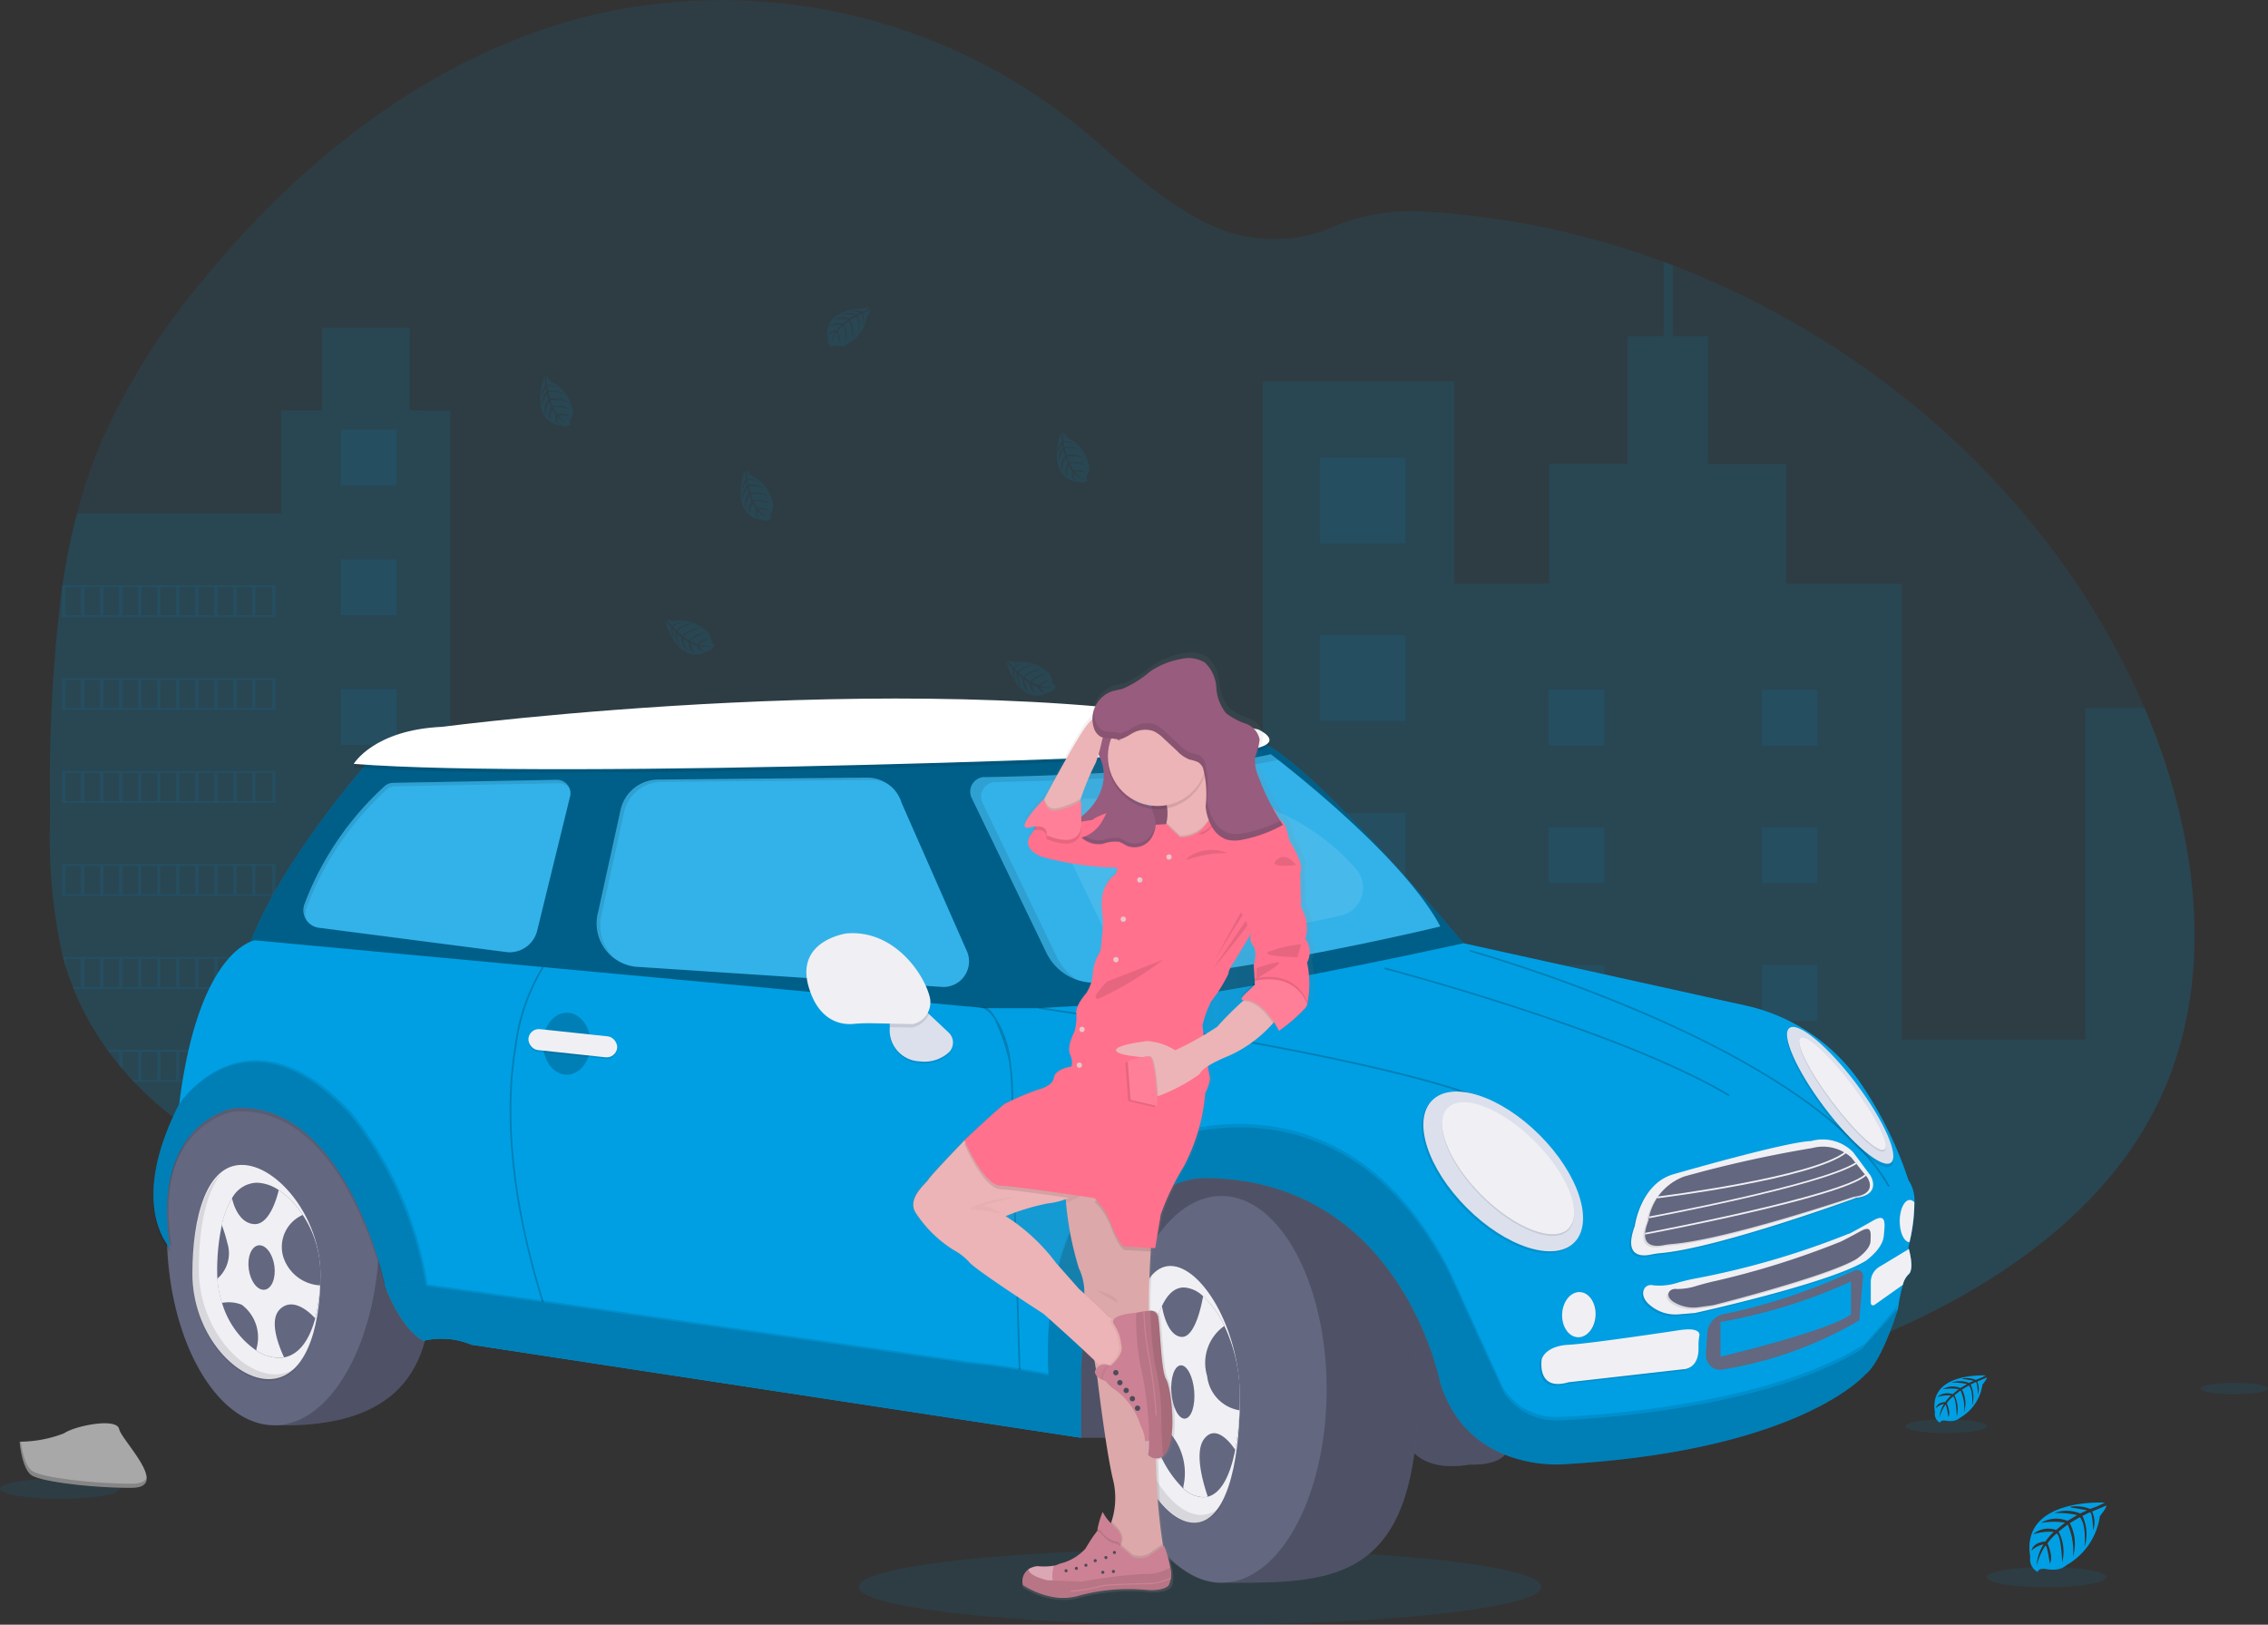 <?xml version="1.0" encoding="UTF-8"?> <svg xmlns="http://www.w3.org/2000/svg" xmlns:xlink="http://www.w3.org/1999/xlink" width="139.614" height="100" viewBox="0 0 139.614 100"><rect x="0" y="0" width="139.614" height="100" fill="#333333" stroke="none"/><defs><linearGradient id="linear-gradient" x1="0.5" y1="1" x2="0.5" gradientUnits="objectBoundingBox"><stop offset="0" stop-color="gray" stop-opacity="0.251"></stop><stop offset="0.54" stop-color="gray" stop-opacity="0.122"></stop><stop offset="1" stop-color="gray" stop-opacity="0.102"></stop></linearGradient><linearGradient id="linear-gradient-2" x1="0" y1="0.5" x2="1" y2="0.5" xlink:href="#linear-gradient"></linearGradient></defs><g id="undraw_city_driver_jh2h" transform="translate(0 -0.053)"><ellipse id="Elipse_109" data-name="Elipse 109" cx="21.014" cy="2.324" rx="21.014" ry="2.324" transform="translate(52.858 95.404)" fill="#009fe3" opacity="0.1"></ellipse><path id="Trazado_792" data-name="Trazado 792" d="M187.779,111.748c-3.27,6.748-9.913,11.26-16.795,14.235a63.851,63.851,0,0,1-29.536,4.924q-2.647-.175-5.275-.563a66.534,66.534,0,0,1-17.638-5.141q-2.425-1.1-4.764-2.383a60.924,60.924,0,0,1-7.443-4.868q-.89-.68-1.756-1.394c-.4-.33-.8-.667-1.2-.995a15.132,15.132,0,0,0-2.7-1.838,9.637,9.637,0,0,0-.9-.4c-3.088-1.174-6.648-.731-9.863.185-2.443.691-4.822,1.645-7.269,2.326a24.132,24.132,0,0,1-3.313.7,17.631,17.631,0,0,1-7.447-.649l-.206-.064q-.517-.163-1.026-.356l-.206-.079q-.492-.19-.964-.408l-.206-.094q-.492-.229-.964-.484c-.113-.059-.225-.123-.336-.183a20.15,20.15,0,0,1-4.821-3.754c-.041-.041-.079-.082-.123-.123-.2-.212-.388-.427-.574-.648-.069-.081-.138-.163-.206-.246q-.331-.405-.639-.826c-.031-.041-.06-.082-.09-.123a17.8,17.8,0,0,1-2.077-3.755c-.017-.041-.033-.082-.048-.123q-.246-.634-.449-1.289c-.055-.182-.108-.369-.155-.552-.016-.054-.031-.11-.044-.164A33.578,33.578,0,0,1,58,94.4v-.966a94.007,94.007,0,0,1,.749-13.433.561.561,0,0,1,.014-.091,41.951,41.951,0,0,1,.9-4.41,32.532,32.532,0,0,1,1.516-4.469,41.517,41.517,0,0,1,6.177-9.83C73.522,53.632,81.619,47.266,91.1,44.891a34.949,34.949,0,0,1,29.8,6.451c2.511,2,4.768,4.367,7.589,5.9a9.43,9.43,0,0,0,7.981.837,12.5,12.5,0,0,1,6.045-1.167,50.668,50.668,0,0,1,14.818,3.1c.192.07.384.143.575.215,12.4,4.746,23.059,14.17,28.6,26.281q.22.48.427.968C190.23,95.186,191.422,104.231,187.779,111.748Z" transform="translate(-54.92 -43.84)" fill="#009fe3" opacity="0.1"></path><path id="Trazado_793" data-name="Trazado 793" d="M82.638,212.826V259.5a24.128,24.128,0,0,1-3.313.7,17.632,17.632,0,0,1-7.447-.649l-.206-.064q-.517-.163-1.026-.356l-.206-.079q-.492-.19-.964-.408l-.206-.094q-.492-.229-.964-.484c-.113-.059-.225-.123-.336-.183a20.149,20.149,0,0,1-4.821-3.754c-.041-.041-.079-.082-.123-.123-.2-.212-.388-.427-.574-.648-.069-.081-.138-.163-.206-.246q-.331-.405-.639-.826c-.031-.041-.06-.082-.09-.123a17.8,17.8,0,0,1-2.077-3.755c-.017-.041-.033-.082-.048-.123q-.246-.634-.449-1.289c-.055-.182-.108-.369-.155-.552-.016-.054-.031-.11-.044-.164a33.577,33.577,0,0,1-.746-8.22V237.1a94.007,94.007,0,0,1,.749-13.433.561.561,0,0,1,.014-.091,41.951,41.951,0,0,1,.9-4.41H72.231v-6.345h2.513v-5.1h5.395v5.1Z" transform="translate(-54.92 -187.507)" fill="#009fe3" opacity="0.1"></path><path id="Trazado_794" data-name="Trazado 794" d="M485.289,226.522c-3.27,6.748-9.913,11.26-16.795,14.235a63.85,63.85,0,0,1-29.536,4.924q-2.647-.175-5.275-.563a66.536,66.536,0,0,1-17.638-5.141q-2.425-1.1-4.764-2.383a60.923,60.923,0,0,1-7.443-4.868q-.89-.68-1.756-1.394c-.4-.33-.8-.667-1.2-.995a15.133,15.133,0,0,0-2.7-1.838,9.647,9.647,0,0,0-.9-.4V209h22.848v4.251h10.027v-31.1h11.8v12.434H447.8v-7.362h4.823v-7.864h2.216V174.78c.192.07.384.143.575.215v4.367h2.159v7.869h4.822v7.362H469.5v28.049h11.3v-20.4h3.64C487.74,209.959,488.932,219,485.289,226.522Z" transform="translate(-352.43 -158.613)" fill="#009fe3" opacity="0.1"></path><rect id="Rectángulo_505" data-name="Rectángulo 505" width="5.275" height="5.275" transform="translate(81.253 28.22)" fill="#009fe3" opacity="0.1"></rect><rect id="Rectángulo_506" data-name="Rectángulo 506" width="5.275" height="5.275" transform="translate(81.253 39.156)" fill="#009fe3" opacity="0.1"></rect><rect id="Rectángulo_507" data-name="Rectángulo 507" width="5.275" height="5.275" transform="translate(81.253 50.09)" fill="#009fe3" opacity="0.1"></rect><rect id="Rectángulo_508" data-name="Rectángulo 508" width="5.275" height="5.275" transform="translate(81.253 61.026)" fill="#009fe3" opacity="0.1"></rect><rect id="Rectángulo_509" data-name="Rectángulo 509" width="5.275" height="5.275" transform="translate(81.253 71.963)" fill="#009fe3" opacity="0.1"></rect><path id="Trazado_795" data-name="Trazado 795" d="M698.245,716.81v4.166q-2.647-.175-5.275-.563v-3.6Z" transform="translate(-611.717 -633.913)" fill="#009fe3" opacity="0.1"></path><rect id="Rectángulo_510" data-name="Rectángulo 510" width="18.466" height="2.39" transform="translate(46.589 57.204)" fill="#009fe3" opacity="0.1"></rect><rect id="Rectángulo_511" data-name="Rectángulo 511" width="18.466" height="2.39" transform="translate(46.589 64.46)" fill="#009fe3" opacity="0.1"></rect><path id="Trazado_796" data-name="Trazado 796" d="M443.16,626v2.388H429.515q-.89-.68-1.756-1.394c-.4-.33-.8-.667-1.2-.995Z" transform="translate(-378.105 -554.282)" fill="#009fe3" opacity="0.1"></path><path id="Trazado_797" data-name="Trazado 797" d="M517.2,685v2.39h-1.44q-2.425-1.1-4.764-2.39Z" transform="translate(-452.15 -606.019)" fill="#009fe3" opacity="0.1"></path><rect id="Rectángulo_512" data-name="Rectángulo 512" width="3.434" height="3.434" transform="translate(95.339 42.504)" fill="#009fe3" opacity="0.1"></rect><rect id="Rectángulo_513" data-name="Rectángulo 513" width="3.434" height="3.434" transform="translate(20.98 26.502)" fill="#009fe3" opacity="0.1"></rect><rect id="Rectángulo_514" data-name="Rectángulo 514" width="3.434" height="3.434" transform="translate(20.98 34.48)" fill="#009fe3" opacity="0.1"></rect><rect id="Rectángulo_515" data-name="Rectángulo 515" width="3.434" height="3.434" transform="translate(20.98 42.457)" fill="#009fe3" opacity="0.1"></rect><rect id="Rectángulo_516" data-name="Rectángulo 516" width="3.434" height="3.434" transform="translate(20.98 50.434)" fill="#009fe3" opacity="0.1"></rect><rect id="Rectángulo_517" data-name="Rectángulo 517" width="3.434" height="3.434" transform="translate(20.98 58.412)" fill="#009fe3" opacity="0.1"></rect><rect id="Rectángulo_518" data-name="Rectángulo 518" width="3.434" height="3.434" transform="translate(20.98 66.389)" fill="#009fe3" opacity="0.1"></rect><rect id="Rectángulo_519" data-name="Rectángulo 519" width="3.434" height="3.434" transform="translate(108.451 42.504)" fill="#009fe3" opacity="0.1"></rect><rect id="Rectángulo_520" data-name="Rectángulo 520" width="3.434" height="3.434" transform="translate(95.339 50.976)" fill="#009fe3" opacity="0.1"></rect><rect id="Rectángulo_521" data-name="Rectángulo 521" width="3.434" height="3.434" transform="translate(108.451 50.976)" fill="#009fe3" opacity="0.1"></rect><rect id="Rectángulo_522" data-name="Rectángulo 522" width="3.434" height="3.434" transform="translate(95.339 59.446)" fill="#009fe3" opacity="0.1"></rect><rect id="Rectángulo_523" data-name="Rectángulo 523" width="3.434" height="3.434" transform="translate(108.451 59.446)" fill="#009fe3" opacity="0.1"></rect><rect id="Rectángulo_524" data-name="Rectángulo 524" width="3.434" height="3.434" transform="translate(95.339 67.917)" fill="#009fe3" opacity="0.1"></rect><rect id="Rectángulo_525" data-name="Rectángulo 525" width="3.434" height="3.434" transform="translate(108.451 67.917)" fill="#009fe3" opacity="0.1"></rect><rect id="Rectángulo_526" data-name="Rectángulo 526" width="3.434" height="3.434" transform="translate(95.339 76.388)" fill="#009fe3" opacity="0.1"></rect><rect id="Rectángulo_527" data-name="Rectángulo 527" width="3.434" height="3.434" transform="translate(108.451 76.388)" fill="#009fe3" opacity="0.1"></rect><path id="Trazado_798" data-name="Trazado 798" d="M774.41,691.115V688.9h3.434v1.9Z" transform="translate(-679.071 -604.042)" fill="#009fe3" opacity="0.1"></path><path id="Trazado_799" data-name="Trazado 799" d="M64.06,336.48v1.97H77.192v-1.97Zm1.17,1.847h-.964V336.6h.964Zm1.17,0h-.964V336.6H66.4Zm1.17,0H66.6V336.6h.964Zm1.17,0h-.964V336.6h.964Zm1.17,0h-.964V336.6h.964Zm1.17,0h-.964V336.6h.964Zm1.17,0h-.964V336.6h.964Zm1.17,0h-.964V336.6h.964Zm1.17,0h-.964V336.6h.964Zm1.17,0h-.964V336.6h.964Zm1.231,0H75.961V336.6h1.026Z" transform="translate(-60.234 -300.406)" fill="#009fe3" opacity="0.1"></path><path id="Trazado_800" data-name="Trazado 800" d="M64.06,382.94V384.9H77.192V382.94Zm1.17,1.841h-.964v-1.717h.964Zm1.17,0h-.964v-1.717H66.4Zm1.17,0H66.6v-1.717h.964Zm1.17,0h-.964v-1.717h.964Zm1.17,0h-.964v-1.717h.964Zm1.17,0h-.964v-1.717h.964Zm1.17,0h-.964v-1.717h.964Zm1.17,0h-.964v-1.717h.964Zm1.17,0h-.964v-1.717h.964Zm1.17,0h-.964v-1.717h.964Zm1.231,0H75.961v-1.717h1.026Z" transform="translate(-60.234 -341.146)" fill="#009fe3" opacity="0.1"></path><path id="Trazado_801" data-name="Trazado 801" d="M64.06,429.39v1.964H77.192V429.39Zm1.17,1.841h-.964v-1.717h.964Zm1.17,0h-.964v-1.717H66.4Zm1.17,0H66.6v-1.717h.964Zm1.17,0h-.964v-1.717h.964Zm1.17,0h-.964v-1.717h.964Zm1.17,0h-.964v-1.717h.964Zm1.17,0h-.964v-1.717h.964Zm1.17,0h-.964v-1.717h.964Zm1.17,0h-.964v-1.717h.964Zm1.17,0h-.964v-1.717h.964Zm1.231,0H75.961v-1.717h1.026Z" transform="translate(-60.234 -381.878)" fill="#009fe3" opacity="0.1"></path><path id="Trazado_802" data-name="Trazado 802" d="M64.06,475.84v1.97H77.192v-1.97Zm1.17,1.847h-.964v-1.724h.964Zm1.17,0h-.964v-1.724H66.4Zm1.17,0H66.6v-1.724h.964Zm1.17,0h-.964v-1.724h.964Zm1.17,0h-.964v-1.724h.964Zm1.17,0h-.964v-1.724h.964Zm1.17,0h-.964v-1.724h.964Zm1.17,0h-.964v-1.724h.964Zm1.17,0h-.964v-1.724h.964Zm1.17,0h-.964v-1.724h.964Zm1.231,0H75.961v-1.724h1.026Z" transform="translate(-60.234 -422.609)" fill="#009fe3" opacity="0.1"></path><path id="Trazado_803" data-name="Trazado 803" d="M64.47,522.29c.047.185.1.369.155.552v-.428h.964v1.724h-.515c.015.041.031.082.048.123H77.557v-1.97Zm2.289,1.847h-.964v-1.724h.964Zm1.17,0h-.964v-1.724h.964Zm1.17,0h-.964v-1.724H69.1Zm1.17,0H69.3v-1.724h.964Zm1.17,0h-.964v-1.724h.964Zm1.17,0h-.964v-1.724h.964Zm1.17,0h-.964v-1.724h.964Zm1.17,0h-.964v-1.724h.964Zm1.17,0h-.964v-1.724h.964Zm1.231,0H76.321v-1.724h1.026Z" transform="translate(-60.593 -463.34)" fill="#009fe3" opacity="0.1"></path><path id="Trazado_804" data-name="Trazado 804" d="M86.64,568.74c.03.041.059.082.09.123h.639v.826c.068.083.137.164.206.246v-1.071h.964v1.724h-.39a1.658,1.658,0,0,0,.123.123H97v-1.97Zm3.068,1.847h-.964v-1.724h.964Zm1.17,0h-.964v-1.724h.964Zm1.17,0h-.964v-1.724h.964Zm1.17,0h-.964v-1.724h.964Zm1.17,0h-.964v-1.724h.964Zm1.17,0h-.964v-1.724h.964Zm1.231,0H95.761v-1.724h1.026Z" transform="translate(-80.034 -504.072)" fill="#009fe3" opacity="0.1"></path><path id="Trazado_805" data-name="Trazado 805" d="M139,615.19c.111.063.223.123.336.183v-.06h.964v.544l.206.094v-.638h.964v1.045l.206.079v-1.124H142.7v1.477l.206.064V615.19Z" transform="translate(-125.948 -544.803)" fill="#009fe3" opacity="0.1"></path><path id="Trazado_806" data-name="Trazado 806" d="M449.3,197.973s-2.934-.176-2.585,1.88a.5.5,0,0,0,.26.528s.006-.153.3-.1a1.307,1.307,0,0,0,.319.016.659.659,0,0,0,.389-.161h0a2.331,2.331,0,0,0,1.146-1.689s.238-.294.228-.369l-.492.212a.889.889,0,0,1,.036.654s-.016-.641-.111-.625c-.02,0-.257.123-.257.123a1.468,1.468,0,0,1,.071,1.075s.084-.767-.163-1.029l-.348.2a1.541,1.541,0,0,1,.11,1.167,2.187,2.187,0,0,0-.183-1.118l-.315.246a1.5,1.5,0,0,1,.123,1.069s-.026-.936-.193-1.007a1.97,1.97,0,0,0-.319.343s.219.46.084.7c0,0-.084-.624-.151-.627a2.068,2.068,0,0,0-.3.7,1.507,1.507,0,0,1,.238-.739.83.83,0,0,0-.422.218s.043-.292.492-.318a1.917,1.917,0,0,1,.288-.332,1.814,1.814,0,0,0-.714.082.8.8,0,0,1,.8-.151l.313-.254a2.668,2.668,0,0,0-.84.006,1,1,0,0,1,.917-.066l.34-.2a3.105,3.105,0,0,0-.8-.069,1.221,1.221,0,0,1,.9.015l.246-.11s-.369-.071-.473-.082-.113-.042-.113-.042a1.271,1.271,0,0,1,.687.076A3.372,3.372,0,0,0,449.3,197.973Z" transform="translate(-395.754 -178.948)" fill="#009fe3" opacity="0.1"></path><path id="Trazado_807" data-name="Trazado 807" d="M403.612,279.063s-1,2.764,1.067,3.016a.5.5,0,0,0,.581-.1s-.145-.049-.011-.318a1.379,1.379,0,0,0,.1-.3.661.661,0,0,0-.043-.419h0a2.328,2.328,0,0,0-1.3-1.578s-.214-.311-.289-.324l.063.534a.887.887,0,0,1,.636.151s-.616-.166-.632-.071c0,.02.046.282.046.282a1.465,1.465,0,0,1,1.051.238s-.712-.3-1.034-.137l.1.391a1.539,1.539,0,0,1,1.151.227,2.182,2.182,0,0,0-1.124-.142l.146.369a1.523,1.523,0,0,1,1.06.185s-.9-.246-1.021-.1a1.938,1.938,0,0,0,.239.4s.5-.079.7.123c0,0-.622-.1-.644-.032a2.11,2.11,0,0,0,.581.492,1.506,1.506,0,0,1-.639-.436.835.835,0,0,0,.09.465s-.268-.123-.165-.559a1.983,1.983,0,0,1-.238-.369,1.807,1.807,0,0,0-.123.707.8.8,0,0,1,.081-.805l-.156-.369a2.468,2.468,0,0,0-.228.8,1.012,1.012,0,0,1,.2-.9l-.1-.383a3.046,3.046,0,0,0-.292.739,1.222,1.222,0,0,1,.268-.854l-.036-.265s-.174.33-.214.43-.071.1-.071.1a1.261,1.261,0,0,1,.268-.637A3.051,3.051,0,0,0,403.612,279.063Z" transform="translate(-357.77 -250.037)" fill="#009fe3" opacity="0.1"></path><path id="Trazado_808" data-name="Trazado 808" d="M561.649,260.145s-1,2.763,1.067,3.015a.5.5,0,0,0,.58-.1s-.144-.048-.011-.318a1.4,1.4,0,0,0,.106-.3.665.665,0,0,0-.044-.42h0a2.328,2.328,0,0,0-1.294-1.578s-.214-.31-.289-.324l.062.536a.907.907,0,0,1,.639.151s-.616-.167-.632-.071c0,.02.046.282.046.282a1.464,1.464,0,0,1,1.05.236s-.712-.3-1.033-.137l.1.392a1.542,1.542,0,0,1,1.15.227,2.193,2.193,0,0,0-1.123-.142l.147.369a1.527,1.527,0,0,1,1.06.183s-.906-.246-1.021-.1a1.941,1.941,0,0,0,.239.4s.5-.08.7.123c0,0-.622-.1-.644-.033a2.123,2.123,0,0,0,.582.492,1.507,1.507,0,0,1-.639-.437.827.827,0,0,0,.09.467s-.268-.123-.166-.56a1.885,1.885,0,0,1-.236-.369,1.786,1.786,0,0,0-.123.708.8.8,0,0,1,.081-.805l-.155-.369a2.492,2.492,0,0,0-.229.8,1.015,1.015,0,0,1,.2-.9l-.1-.383a3.067,3.067,0,0,0-.292.739,1.216,1.216,0,0,1,.267-.854l-.036-.263s-.172.33-.214.43-.07.1-.07.1a1.266,1.266,0,0,1,.267-.637A3.123,3.123,0,0,0,561.649,260.145Z" transform="translate(-496.35 -233.447)" fill="#009fe3" opacity="0.1"></path><path id="Trazado_809" data-name="Trazado 809" d="M335.742,443.625s-1,2.764,1.067,3.015a.5.5,0,0,0,.581-.1s-.145-.048-.011-.316a1.339,1.339,0,0,0,.1-.3.665.665,0,0,0-.043-.42h0a2.328,2.328,0,0,0-1.294-1.578s-.215-.31-.291-.324l.063.536a.891.891,0,0,1,.638.151s-.616-.167-.633-.071c0,.02.046.282.046.282a1.468,1.468,0,0,1,1.051.236s-.712-.3-1.034-.137l.1.392a1.542,1.542,0,0,1,1.15.227,2.2,2.2,0,0,0-1.124-.142l.146.369a1.527,1.527,0,0,1,1.06.183s-.9-.246-1.021-.1a1.9,1.9,0,0,0,.24.4s.5-.08.7.123c0,0-.622-.1-.644-.033a2.11,2.11,0,0,0,.581.492,1.507,1.507,0,0,1-.638-.437.833.833,0,0,0,.089.467s-.267-.123-.165-.56a1.941,1.941,0,0,1-.238-.369,1.815,1.815,0,0,0-.123.708.8.8,0,0,1,.081-.805l-.155-.369a2.491,2.491,0,0,0-.229.8,1.013,1.013,0,0,1,.2-.9l-.1-.384a3.07,3.07,0,0,0-.292.739,1.222,1.222,0,0,1,.268-.854l-.036-.263s-.174.33-.214.43-.071.1-.071.1a1.274,1.274,0,0,1,.268-.636A3.013,3.013,0,0,0,335.742,443.625Z" transform="translate(-298.256 -394.338)" fill="#009fe3" opacity="0.1"></path><path id="Trazado_810" data-name="Trazado 810" d="M303.418,232.033s-1,2.764,1.066,3.016a.5.5,0,0,0,.581-.1s-.144-.049-.011-.318a1.316,1.316,0,0,0,.1-.3.666.666,0,0,0-.043-.42h0a2.325,2.325,0,0,0-1.294-1.577s-.214-.311-.291-.324l.063.534a.891.891,0,0,1,.638.151s-.616-.166-.632-.071c0,.02.046.282.046.282a1.465,1.465,0,0,1,1.05.236s-.712-.3-1.033-.137l.1.393a1.536,1.536,0,0,1,1.15.227,2.189,2.189,0,0,0-1.123-.143l.146.369a1.524,1.524,0,0,1,1.059.183s-.9-.246-1.021-.1a1.9,1.9,0,0,0,.24.4s.5-.079.7.123c0,0-.622-.1-.644-.032a2.131,2.131,0,0,0,.581.492,1.5,1.5,0,0,1-.638-.436.824.824,0,0,0,.09.465s-.268-.123-.166-.559a1.982,1.982,0,0,1-.238-.369,1.816,1.816,0,0,0-.123.708.8.8,0,0,1,.081-.805l-.155-.369a2.492,2.492,0,0,0-.229.8,1.012,1.012,0,0,1,.2-.9l-.1-.383a3.1,3.1,0,0,0-.292.739,1.221,1.221,0,0,1,.268-.854l-.036-.265s-.172.33-.214.43-.071.1-.071.1a1.274,1.274,0,0,1,.268-.637A3.146,3.146,0,0,0,303.418,232.033Z" transform="translate(-269.91 -208.797)" fill="#009fe3" opacity="0.1"></path><path id="Trazado_811" data-name="Trazado 811" d="M365.58,353.749s.774,2.832,2.61,1.847a.5.5,0,0,0,.417-.416s-.147.044-.192-.252a1.456,1.456,0,0,0-.087-.308.673.673,0,0,0-.278-.318h0a2.334,2.334,0,0,0-1.97-.543s-.355-.13-.422-.1l.358.4a.9.9,0,0,1,.608-.246s-.6.22-.556.305c.009.018.2.2.2.2a1.455,1.455,0,0,1,.995-.412s-.753.167-.923.484l.305.266a1.534,1.534,0,0,1,1.07-.479s-.781.2-1,.532l.335.22a1.493,1.493,0,0,1,.971-.462s-.879.325-.891.506a1.894,1.894,0,0,0,.427.192s.369-.355.639-.3c0,0-.564.278-.545.345a2.191,2.191,0,0,0,.757.064,1.5,1.5,0,0,1-.773.011.836.836,0,0,0,.342.33s-.291.053-.458-.362a1.917,1.917,0,0,1-.408-.166,1.806,1.806,0,0,0,.307.649.8.8,0,0,1-.4-.7l-.341-.214a2.573,2.573,0,0,0,.276.787,1.013,1.013,0,0,1-.357-.847l-.3-.256a3.051,3.051,0,0,0,.191.776,1.232,1.232,0,0,1-.275-.853l-.181-.195s.049.369.073.474,0,.123,0,.123a1.261,1.261,0,0,1-.148-.675A3.071,3.071,0,0,0,365.58,353.749Z" transform="translate(-324.633 -315.467)" fill="#009fe3" opacity="0.1"></path><path id="Trazado_812" data-name="Trazado 812" d="M536.21,374.339s.774,2.832,2.611,1.847a.5.5,0,0,0,.416-.416s-.145.044-.192-.252a1.323,1.323,0,0,0-.087-.308.668.668,0,0,0-.277-.318h0a2.334,2.334,0,0,0-1.97-.543s-.355-.131-.423-.1l.359.4a.9.9,0,0,1,.608-.246s-.6.22-.558.307c.009.017.2.2.2.2a1.455,1.455,0,0,1,.995-.412s-.752.167-.922.484l.3.266a1.538,1.538,0,0,1,1.07-.479s-.781.2-1,.532l.335.22a1.494,1.494,0,0,1,.973-.462s-.879.325-.893.507a1.921,1.921,0,0,0,.428.191s.369-.355.638-.3c0,0-.564.279-.544.345a2.191,2.191,0,0,0,.757.064,1.5,1.5,0,0,1-.773.011.827.827,0,0,0,.342.33s-.291.053-.459-.362a1.919,1.919,0,0,1-.408-.166,1.829,1.829,0,0,0,.308.65.8.8,0,0,1-.4-.705l-.341-.214a2.562,2.562,0,0,0,.275.787,1.013,1.013,0,0,1-.357-.847l-.3-.256a3.085,3.085,0,0,0,.19.776,1.228,1.228,0,0,1-.273-.853l-.181-.195s.049.369.073.474,0,.123,0,.123a1.261,1.261,0,0,1-.148-.675S536.238,374.313,536.21,374.339Z" transform="translate(-474.256 -333.522)" fill="#009fe3" opacity="0.1"></path><path id="Trazado_813" data-name="Trazado 813" d="M922.97,653.9l1.24,1.309,1.966-3.464L926,651.36Z" transform="translate(-809.341 -571.123)" fill="#009fe3"></path><path id="Trazado_814" data-name="Trazado 814" d="M922.97,653.9l1.24,1.309,1.966-3.464L926,651.36Z" transform="translate(-809.341 -571.123)" opacity="0.2"></path><path id="Trazado_815" data-name="Trazado 815" d="M133.616,577.443c0,6.574-4.5,7.969-9.014,7.969s-7.052-5.54-7.052-12.117,3.658-11.9,8.17-11.9S133.616,570.868,133.616,577.443Z" transform="translate(-107.138 -497.627)" fill="#636780"></path><path id="Trazado_816" data-name="Trazado 816" d="M133.616,577.443c0,6.574-4.5,7.969-9.014,7.969s-7.052-5.54-7.052-12.117,3.658-11.9,8.17-11.9S133.616,570.868,133.616,577.443Z" transform="translate(-107.138 -497.627)" opacity="0.2"></path><path id="Trazado_817" data-name="Trazado 817" d="M128.958,575.024c0,6.574-2.9,11.9-6.473,11.9s-6.615-5.331-6.615-11.9a22.422,22.422,0,0,1-.036-2.642c.654-5.3,3.57-9.262,6.648-9.262C126.06,563.12,128.958,568.45,128.958,575.024Z" transform="translate(-105.6 -499.144)" fill="#636780"></path><path id="Trazado_818" data-name="Trazado 818" d="M164.217,414.767s-5.674,6.362-7.477,11.665l49,5.41,26.248-5.41s-10.4-12.456-13.205-12.938S164.217,414.767,164.217,414.767Z" transform="translate(-141.504 -367.866)" fill="#009fe3"></path><path id="Trazado_819" data-name="Trazado 819" d="M164.217,414.767s-5.674,6.362-7.477,11.665l49,5.41,26.248-5.41s-10.4-12.456-13.205-12.938S164.217,414.767,164.217,414.767Z" transform="translate(-141.504 -367.866)" opacity="0.4"></path><path id="Trazado_820" data-name="Trazado 820" d="M476.53,504.387l7.864,22.064v-5.584l2.189-6.252,6.065-2.685,7.69,3.489,2.75.859.24-5.089-9.142-4.507-4.256-2.042-9.742-.849-2.688-.48Z" transform="translate(-417.863 -441.3)" fill="#009fe3"></path><path id="Trazado_821" data-name="Trazado 821" d="M526.978,551.215l7.155.821c-.325-2.857,1.8-2.857,1.8-2.857l-7.158-1.239H525.43" transform="translate(-464.803 -485.833)" fill="#009fe3"></path><path id="Trazado_822" data-name="Trazado 822" d="M566.822,635.058h5.072l14.689-.492s.318,2.8,4.186,2.142c0,0,2.13.137,2.359-1.021s-4.851-11.852-4.851-11.852l-6.925-5.171-6.279-1.524-4.507,1.326-2.864,4.555-1.8,6.236Z" transform="translate(-500.291 -546.513)" fill="#636780"></path><path id="Trazado_823" data-name="Trazado 823" d="M566.822,635.058h5.072l14.689-.492s.318,2.8,4.186,2.142c0,0,2.13.137,2.359-1.021s-4.851-11.852-4.851-11.852l-6.925-5.171-6.279-1.524-4.507,1.326-2.864,4.555-1.8,6.236Z" transform="translate(-500.291 -546.513)" opacity="0.2"></path><path id="Trazado_824" data-name="Trazado 824" d="M189.726,434.151a18.785,18.785,0,0,0-4.933,7.223,1.088,1.088,0,0,0,.862,1.508l11.521,1.493a1.741,1.741,0,0,0,1.916-1.312l2.025-8.262a.825.825,0,0,0-.817-1.022l-10.067.187A.816.816,0,0,0,189.726,434.151Z" transform="translate(-166.026 -385.726)" fill="#009fe3"></path><path id="Trazado_825" data-name="Trazado 825" d="M189.726,434.151a18.785,18.785,0,0,0-4.933,7.223,1.088,1.088,0,0,0,.862,1.508l11.521,1.493a1.741,1.741,0,0,0,1.916-1.312l2.025-8.262a.825.825,0,0,0-.817-1.022l-10.067.187A.816.816,0,0,0,189.726,434.151Z" transform="translate(-166.026 -385.726)" fill="#fff" opacity="0.2"></path><path id="Trazado_826" data-name="Trazado 826" d="M335.146,432.752l12.974-.123a2.2,2.2,0,0,1,2.087,1.568l4.045,9.188a1.577,1.577,0,0,1-1.477,2.135l-18.937-1.247a2.691,2.691,0,0,1-2.319-3.344l1.373-6.238A2.383,2.383,0,0,1,335.146,432.752Z" transform="translate(-294.704 -384.718)" fill="#009fe3"></path><path id="Trazado_827" data-name="Trazado 827" d="M335.146,432.752l12.974-.123a2.2,2.2,0,0,1,2.087,1.568l4.045,9.188a1.577,1.577,0,0,1-1.477,2.135l-18.937-1.247a2.691,2.691,0,0,1-2.319-3.344l1.373-6.238A2.383,2.383,0,0,1,335.146,432.752Z" transform="translate(-294.704 -384.718)" fill="#fff" opacity="0.2"></path><path id="Trazado_828" data-name="Trazado 828" d="M519.03,422.39c3.547-.064,12.946-.332,17.622-1.41,0,0,8.024,6.045,10.429,10.6,0,0-12.508,3.045-21.147,3.457a3.274,3.274,0,0,1-3.1-1.847l-4.593-9.519a.894.894,0,0,1,.788-1.287Z" transform="translate(-458.421 -374.503)" fill="#009fe3"></path><path id="Trazado_829" data-name="Trazado 829" d="M519.03,422.39c3.547-.064,12.946-.332,17.622-1.41,0,0,8.024,6.045,10.429,10.6,0,0-12.508,3.045-21.147,3.457a3.274,3.274,0,0,1-3.1-1.847l-4.593-9.519a.894.894,0,0,1,.788-1.287Z" transform="translate(-458.421 -374.503)" fill="#fff" opacity="0.2"></path><path id="Trazado_830" data-name="Trazado 830" d="M557.361,441.114c1.477-.026,4.359-.1,7.174-.313a13.484,13.484,0,0,1,11.108,4.492l.091.1a1.753,1.753,0,0,1-.958,2.864,86.924,86.924,0,0,1-12.476,1.88,2.339,2.339,0,0,1-2.225-1.32l-3.277-6.792a.638.638,0,0,1,.563-.915Z" transform="translate(-492.255 -391.85)" fill="#fff" opacity="0.1"></path><path id="Trazado_831" data-name="Trazado 831" d="M178.08,541.24v3.393l-37.507-5.726a4.773,4.773,0,0,0-2.935-.246c-1.354-.661-2.339-3.24-2.367-3.324h0l.708-2.05-5.749-9.509-7.649.318c1.2-9.616,4.666-10.076,4.666-10.076l44.936,4.171Z" transform="translate(-111.549 -456.089)" fill="#009fe3"></path><path id="Trazado_832" data-name="Trazado 832" d="M481.548,551.389a2.245,2.245,0,0,1-1.825.589,1.922,1.922,0,0,1-1.847-2.109,3.628,3.628,0,0,1,.016-.569l1.992-.609.408.38,1.2,1.126A.851.851,0,0,1,481.548,551.389Z" transform="translate(-423.101 -486.49)" opacity="0.1"></path><path id="Trazado_833" data-name="Trazado 833" d="M481.548,550.529a2.245,2.245,0,0,1-1.825.589,1.922,1.922,0,0,1-1.847-2.109,3.627,3.627,0,0,1,.016-.569l1.992-.609.408.38,1.2,1.126A.851.851,0,0,1,481.548,550.529Z" transform="translate(-423.101 -485.736)" fill="#dce0ed"></path><path id="Trazado_834" data-name="Trazado 834" d="M480.3,548.21a1.537,1.537,0,0,1-1.008.825l-1.407-.027a3.627,3.627,0,0,1,.016-.569l1.992-.609Z" transform="translate(-423.11 -485.736)" opacity="0.1"></path><path id="Trazado_835" data-name="Trazado 835" d="M438.659,510.461s-3.181.426-2.333,3.3c.643,2.179,2.077,2.326,2.734,2.27a10.9,10.9,0,0,1,1.151-.042l2.515.05a1.369,1.369,0,0,0,1.023-1.763C443.352,512.847,441.522,510.223,438.659,510.461Z" transform="translate(-386.543 -452.955)" fill="#f0f0f4"></path><ellipse id="Elipse_110" data-name="Elipse 110" cx="1.467" cy="1.909" rx="1.467" ry="1.909" transform="translate(33.424 62.384)" opacity="0.2"></ellipse><rect id="Rectángulo_528" data-name="Rectángulo 528" width="5.493" height="1.294" rx="0.647" transform="translate(32.598 63.434) rotate(6.09)" opacity="0.1"></rect><rect id="Rectángulo_529" data-name="Rectángulo 529" width="5.493" height="1.294" rx="0.647" transform="translate(32.598 63.328) rotate(6.09)" fill="#f0f0f4"></rect><path id="Trazado_836" data-name="Trazado 836" d="M111.58,585.388s-2.633-2.6.565-8.854c0,0,4.1-6.2,10.465.583a22.576,22.576,0,0,1,4.719,10.6l-2.492.053s-2.387-11.56-9.386-10.977C115.45,576.8,110.359,577.7,111.58,585.388Z" transform="translate(-101.009 -508.633)" opacity="0.1"></path><path id="Trazado_837" data-name="Trazado 837" d="M110.736,587.963s-2.635-2.6.565-8.855c0,0,4.1-6.2,10.465.584a22.592,22.592,0,0,1,4.72,10.6l-2.493.053s-2.39-11.558-9.389-10.975C114.6,579.373,109.513,580.275,110.736,587.963Z" transform="translate(-100.269 -510.89)" opacity="0.1"></path><path id="Trazado_838" data-name="Trazado 838" d="M110.736,586.243s-2.635-2.6.565-8.855c0,0,4.1-6.2,10.465.583a22.585,22.585,0,0,1,4.72,10.6l-2.493.053s-2.39-11.559-9.389-10.977C114.6,577.652,109.513,578.555,110.736,586.243Z" transform="translate(-100.269 -509.382)" fill="#009fe3"></path><path id="Trazado_839" data-name="Trazado 839" d="M110.736,586.243s-2.635-2.6.565-8.855c0,0,4.1-6.2,10.465.583a22.585,22.585,0,0,1,4.72,10.6l-2.493.053s-2.39-11.559-9.389-10.977C114.6,577.652,109.513,578.555,110.736,586.243Z" transform="translate(-100.269 -509.382)" opacity="0.2"></path><path id="Trazado_840" data-name="Trazado 840" d="M268.47,692.7v3.393l-37.507-5.726a4.773,4.773,0,0,0-2.935-.246c-1.354-.661-2.339-3.24-2.367-3.324h0l2.493-.053,7.212,1.007,26.212,3.765a49.4,49.4,0,0,1,4.913.739A9.384,9.384,0,0,0,268.47,692.7Z" transform="translate(-201.939 -607.545)" fill="none"></path><path id="Trazado_841" data-name="Trazado 841" d="M268.47,691.827v3.393l-37.507-5.727a4.785,4.785,0,0,0-2.935-.246c-1.354-.661-2.339-3.24-2.367-3.324h0l2.493-.053,7.212,1.007,26.212,3.765a49.387,49.387,0,0,1,4.913.739A9.4,9.4,0,0,0,268.47,691.827Z" transform="translate(-201.939 -606.782)" opacity="0.1"></path><path id="Trazado_842" data-name="Trazado 842" d="M268.47,692.7v3.393l-37.507-5.726a4.773,4.773,0,0,0-2.935-.246c-1.354-.661-2.339-3.24-2.367-3.324h0l2.493-.053,7.212,1.007,26.212,3.765a49.4,49.4,0,0,1,4.913.739A9.384,9.384,0,0,0,268.47,692.7Z" transform="translate(-201.939 -607.545)" fill="#009fe3"></path><path id="Trazado_843" data-name="Trazado 843" d="M268.47,692.7v3.393l-37.507-5.726a4.773,4.773,0,0,0-2.935-.246c-1.354-.661-2.339-3.24-2.367-3.324h0l2.493-.053,7.212,1.007,26.212,3.765a49.4,49.4,0,0,1,4.913.739A9.384,9.384,0,0,0,268.47,692.7Z" transform="translate(-201.939 -607.545)" opacity="0.2"></path><path id="Trazado_844" data-name="Trazado 844" d="M758.847,633.75a62.519,62.519,0,0,1-27.946,5.727s-3.469.171-3.711-.146.9,1.337.9,1.337a1.477,1.477,0,0,1,.853-.448c.425,0,2.366.144,2.366.144s22.185-.939,27.859-5.977Z" transform="translate(-641.695 -561.078)" fill="none"></path><path id="Trazado_845" data-name="Trazado 845" d="M289.814,547.814c-2.331-7.483-2.206-12.7-1.692-15.758a12.426,12.426,0,0,1,1.7-4.906l.085.063a12.386,12.386,0,0,0-1.682,4.87c-.512,3.051-.635,8.242,1.69,15.705Z" transform="translate(-256.441 -467.602)" opacity="0.2"></path><path id="Trazado_846" data-name="Trazado 846" d="M606.108,534.285c.094.348.312,1.311-.034,1.571a1.324,1.324,0,0,0-.335.629,9.789,9.789,0,0,0-.3,1.492l-3.607,4.029-6.1,2.387L581.151,545.4l-8.8-14.317L552.57,519.453l5.4-.3c5.4-.3,20.732-3.693,20.732-3.693l17.343,3.831A11.622,11.622,0,0,1,603,523.872a23.732,23.732,0,0,1,3.078,6.156,2.311,2.311,0,0,1,.377,1.386,10.921,10.921,0,0,1-.3,2.454c-.043.186-.073.3-.073.3S606.088,534.206,606.108,534.285Z" transform="translate(-488.602 -457.351)" fill="#009fe3"></path><path id="Trazado_847" data-name="Trazado 847" d="M556.966,621.044s-1.06-11.342,6.894-14.42c0,0,11.188-4.723,17.764,8.111l3.34,7.319a3.86,3.86,0,0,0,3.553,1.749s12.248-.369,18.713-4.507l2.015-2.339s-1.007,3.287-2.015,4.029c0,0-3.977,4.666-18.453,5.516,0,0-5.92.635-7.706-4.985,0,0-2.422-12.726-14.724-12.62,0,0-7.228.142-7.405,12.585Z" transform="translate(-492.415 -536.547)" opacity="0.1"></path><path id="Trazado_848" data-name="Trazado 848" d="M556.966,622.767s-1.06-11.341,6.894-14.42c0,0,11.188-4.721,17.764,8.111l3.34,7.318a3.86,3.86,0,0,0,3.553,1.749s12.248-.369,18.713-4.507l2.022-2.333s-1.007,3.287-2.015,4.029c0,0-3.977,4.667-18.453,5.515,0,0-5.92.637-7.706-4.985,0,0-2.422-12.726-14.724-12.62,0,0-7.228.143-7.405,12.586Z" transform="translate(-492.415 -538.058)" fill="#009fe3"></path><path id="Trazado_849" data-name="Trazado 849" d="M556.966,622.767s-1.06-11.341,6.894-14.42c0,0,11.188-4.721,17.764,8.111l3.34,7.318a3.86,3.86,0,0,0,3.553,1.749s12.248-.369,18.713-4.507l2.022-2.333s-1.007,3.287-2.015,4.029c0,0-3.977,4.667-18.453,5.515,0,0-5.92.637-7.706-4.985,0,0-2.422-12.726-14.724-12.62,0,0-7.228.143-7.405,12.586Z" transform="translate(-492.415 -538.058)" opacity="0.2"></path><path id="Trazado_850" data-name="Trazado 850" d="M525.263,569.743l-.479-15.779a16.237,16.237,0,0,0-.123-3.2,12.783,12.783,0,0,0-.9-2.619,1.844,1.844,0,0,0-.616-.624l-.282-.076.315-.023c.218.042.425.268.616.585a6.163,6.163,0,0,1,.971,2.74,16.234,16.234,0,0,1,.123,3.212l.479,15.776Z" transform="translate(-462.55 -485.377)" opacity="0.2"></path><path id="Trazado_851" data-name="Trazado 851" d="M599.138,566.695l-.1.017a6.505,6.505,0,0,0-.947-2.361c-1.523-2.18-2.02-3.659-2.077-4.646a2.542,2.542,0,0,1,.123-1.012,2.427,2.427,0,0,1,1.738-1.4h0l.185.031a2.712,2.712,0,0,0-1.828,1.407,2.485,2.485,0,0,0-.123,1c.062.966.56,2.417,2.058,4.565A6.518,6.518,0,0,1,599.138,566.695Z" transform="translate(-526.688 -494.032)" opacity="0.2"></path><path id="Trazado_852" data-name="Trazado 852" d="M746.324,535.482c-6.756-4.032-21.06-7.782-21.2-7.819l.027-.1c.144.038,14.462,3.792,21.231,7.831Z" transform="translate(-639.909 -467.962)" opacity="0.2"></path><path id="Trazado_853" data-name="Trazado 853" d="M793.581,533.362c-2.551-4.487-9.419-8.187-14.733-10.5a95.54,95.54,0,0,0-11.038-3.989l.028-.1a95.529,95.529,0,0,1,11.052,3.994c5.328,2.321,12.218,6.032,14.783,10.546Z" transform="translate(-677.343 -460.254)" opacity="0.2"></path><ellipse id="Elipse_111" data-name="Elipse 111" cx="1.221" cy="5.188" rx="1.221" ry="5.188" transform="matrix(0.799, -0.602, 0.602, 0.799, 109.18, 64.275)" opacity="0.1"></ellipse><ellipse id="Elipse_112" data-name="Elipse 112" cx="1.221" cy="5.188" rx="1.221" ry="5.188" transform="matrix(0.799, -0.602, 0.602, 0.799, 109.18, 64.062)" fill="#dce0ed"></ellipse><ellipse id="Elipse_113" data-name="Elipse 113" cx="0.793" cy="4.284" rx="0.793" ry="4.284" transform="matrix(0.799, -0.602, 0.602, 0.799, 110.207, 64.537)" opacity="0.1"></ellipse><ellipse id="Elipse_114" data-name="Elipse 114" cx="0.793" cy="4.284" rx="0.793" ry="4.284" transform="matrix(0.799, -0.602, 0.602, 0.799, 110.207, 64.432)" fill="#f0f0f4"></ellipse><path id="Trazado_854" data-name="Trazado 854" d="M847.952,619.777s.345-2.6,2.387-3.182c0,0,6.946-2.009,8.458-2.039a2.631,2.631,0,0,1,2.6.687l1.06,1.432s.739,1.167-.9,1.379c0,0-8.4,3.078-12.035,3.4a5.145,5.145,0,0,0-.616.094C848.371,621.656,847.254,621.688,847.952,619.777Z" transform="translate(-747.424 -544.162)" opacity="0.1"></path><path id="Trazado_855" data-name="Trazado 855" d="M848.818,618.914s.345-2.6,2.386-3.182c0,0,6.946-2.009,8.458-2.039a2.627,2.627,0,0,1,2.6.687l1.061,1.432s.739,1.166-.9,1.379c0,0-8.394,3.078-12.034,3.4a5.12,5.12,0,0,0-.615.094C849.235,620.793,848.118,620.825,848.818,618.914Z" transform="translate(-748.182 -543.405)" fill="#f0f0f4"></path><path id="Trazado_856" data-name="Trazado 856" d="M854.874,622.6a3.417,3.417,0,0,1,2.216-2.721,75,75,0,0,1,7.863-1.745,2.607,2.607,0,0,1,2.416.587l.985,1.225s.689,1-.838,1.179c0,0-7.8,2.635-11.188,2.907a5.217,5.217,0,0,0-.568.08C855.263,624.2,854.226,624.233,854.874,622.6Z" transform="translate(-753.508 -547.313)" opacity="0.1"></path><path id="Trazado_857" data-name="Trazado 857" d="M855.74,621.718A3.422,3.422,0,0,1,857.956,619a75.008,75.008,0,0,1,7.863-1.745,2.6,2.6,0,0,1,2.415.587l.985,1.231s.689,1-.838,1.179c0,0-7.805,2.635-11.19,2.907a5.156,5.156,0,0,0-.565.08C856.128,623.326,855.09,623.353,855.74,621.718Z" transform="translate(-754.266 -546.538)" fill="#636780"></path><path id="Trazado_858" data-name="Trazado 858" d="M861.554,622.656l-.014-.106c.095-.011,9.528-1.183,11.558-2.75l.065.084C871.109,621.466,861.943,622.606,861.554,622.656Z" transform="translate(-759.534 -548.846)" fill="#f0f0f4"></path><path id="Trazado_859" data-name="Trazado 859" d="M857.488,628.5l-.019-.1c.1-.018,10.481-1.94,12.719-3.324l.057.09C867.99,626.555,857.593,628.479,857.488,628.5Z" transform="translate(-755.965 -553.467)" fill="#f0f0f4"></path><path id="Trazado_860" data-name="Trazado 860" d="M855.49,634.722l-.02-.1c.123-.023,12.065-2.278,13.542-3.6l.07.079C867.589,632.44,855.982,634.63,855.49,634.722Z" transform="translate(-754.211 -558.684)" fill="#f0f0f4"></path><path id="Trazado_861" data-name="Trazado 861" d="M866.438,654.51a50.391,50.391,0,0,1-9.233,2.72q-.628.113-1.242.281a3.77,3.77,0,0,1-1.533.182c-.609-.16-.947.582-.288,1.166l.042.037a2.355,2.355,0,0,0,1.752.579l1.013-.085s8.22-1.8,10.513-3.208c0,0,1.046-.718,1.126-1.525s.175-1.444-.655-.966S866.438,654.51,866.438,654.51Z" transform="translate(-752.732 -578.418)" opacity="0.1"></path><path id="Trazado_862" data-name="Trazado 862" d="M867.246,653.758a50.4,50.4,0,0,1-9.233,2.717q-.628.112-1.242.281a3.767,3.767,0,0,1-1.533.182c-.615-.16-.947.582-.288,1.166l.02.017a2.42,2.42,0,0,0,1.806.6l.975-.081h.016c.282-.062,8.248-1.823,10.5-3.2h.009c.07-.05,1.045-.745,1.122-1.523.08-.808.176-1.444-.655-.966-.789.453-1.428.788-1.487.819Z" transform="translate(-753.439 -577.769)" fill="#f0f0f4"></path><path id="Trazado_863" data-name="Trazado 863" d="M876.957,659.9a51.64,51.64,0,0,1-7.659,2.409c-.394.086-.784.187-1.172.3a3.934,3.934,0,0,1-1.25.207c-.527-.07-.778.456-.187.809l.018.011a2.281,2.281,0,0,0,1.488.3l.913-.123s6.918-1.741,8.8-2.839c0,0,.862-.553.884-1.108s.076-.985-.607-.616S876.957,659.9,876.957,659.9Z" transform="translate(-763.75 -583.316)" opacity="0.1"></path><path id="Trazado_864" data-name="Trazado 864" d="M877.818,659.065a51.659,51.659,0,0,1-7.656,2.409c-.394.086-.785.187-1.173.3a3.927,3.927,0,0,1-1.25.207c-.527-.07-.778.454-.186.809h0a2.339,2.339,0,0,0,1.527.309l.889-.123h0c.143-.036,6.931-1.751,8.8-2.832h0c.03-.02.862-.563.883-1.108s.076-.991-.607-.616-1.2.635-1.231.65Z" transform="translate(-764.506 -582.589)" fill="#636780"></path><ellipse id="Elipse_115" data-name="Elipse 115" cx="1.394" cy="1.032" rx="1.394" ry="1.032" transform="translate(96.121 82.318) rotate(-87.138)" opacity="0.1"></ellipse><ellipse id="Elipse_116" data-name="Elipse 116" cx="1.392" cy="1.03" rx="1.392" ry="1.03" transform="translate(96.094 82.31) rotate(-87.15)" fill="#f0f0f4"></ellipse><path id="Trazado_865" data-name="Trazado 865" d="M811.315,709.431s-5.4.822-6.83.9-1.647.874-1.647.874-.345,2.015,1.643,1.432l7.052-.8s.955.027.955-1.273v-.292a2.935,2.935,0,0,1,.049-.486C812.575,709.59,812.471,709.26,811.315,709.431Z" transform="translate(-708.038 -627.4)" opacity="0.1"></path><path id="Trazado_866" data-name="Trazado 866" d="M812.2,708.571s-5.4.822-6.83.9-1.644.875-1.644.875-.345,2.015,1.644,1.432l7.053-.8s.954.027.954-1.273v-.292a2.929,2.929,0,0,1,.049-.486C813.467,708.73,813.357,708.4,812.2,708.571Z" transform="translate(-708.819 -626.646)" fill="#f0f0f4"></path><path id="Trazado_867" data-name="Trazado 867" d="M970.718,669.941a1.325,1.325,0,0,0-.335.629h0l-1.748,1.238a.143.143,0,0,1-.225-.116v-1.3a1.08,1.08,0,0,1,.523-.926l1.82-1.1C970.846,668.718,971.068,669.679,970.718,669.941Z" transform="translate(-853.247 -591.436)" fill="#f0f0f4"></path><path id="Trazado_868" data-name="Trazado 868" d="M886.062,682.68l-.081,1.315a.878.878,0,0,0,1,.938,24.155,24.155,0,0,0,8.438-3.031l.23-2.686a.378.378,0,0,0-.526-.385,36.06,36.06,0,0,1-7.952,2.669A1.277,1.277,0,0,0,886.062,682.68Z" transform="translate(-780.964 -600.581)" fill="#636780"></path><path id="Trazado_869" data-name="Trazado 869" d="M893.26,687.072v2.137s6.575-1.554,8.033-2.6V684.58A33.03,33.03,0,0,1,893.26,687.072Z" transform="translate(-787.349 -605.651)" fill="#009fe3"></path><path id="Trazado_870" data-name="Trazado 870" d="M982.611,647.334c-.334-.023-.6-.6-.6-1.3s.278-1.3.616-1.3a.392.392,0,0,1,.282.139A10.584,10.584,0,0,1,982.611,647.334Z" transform="translate(-865.173 -570.715)" fill="#009fe3"></path><path id="Trazado_871" data-name="Trazado 871" d="M983.48,646.464c-.334-.022-.6-.595-.6-1.3s.277-1.3.616-1.3a.4.4,0,0,1,.283.14A10.68,10.68,0,0,1,983.48,646.464Z" transform="translate(-865.936 -569.952)" fill="#f0f0f4"></path><path id="Trazado_872" data-name="Trazado 872" d="M609.749,653.83c0,11.653-4.925,11.9-11.347,11.9-5.131,0-7.232-5.329-7.232-11.9s1.648-11.89,6.779-11.89S609.749,647.256,609.749,653.83Z" transform="translate(-522.45 -568.26)" fill="#636780"></path><path id="Trazado_873" data-name="Trazado 873" d="M609.749,653.83c0,11.653-4.925,11.9-11.347,11.9-5.131,0-7.232-5.329-7.232-11.9s1.648-11.89,6.779-11.89S609.749,647.256,609.749,653.83Z" transform="translate(-522.45 -568.26)" opacity="0.2"></path><ellipse id="Elipse_117" data-name="Elipse 117" cx="6.473" cy="11.905" rx="6.473" ry="11.905" transform="translate(68.72 73.665)" fill="#636780"></ellipse><path id="Trazado_874" data-name="Trazado 874" d="M137.054,633.042c0,3.57-1.034,6.434-3.182,6.434s-4.7-2.9-4.7-6.47.893-6.716,3.041-6.716S137.054,629.469,137.054,633.042Z" transform="translate(-117.328 -554.537)" fill="#f0f0f4"></path><path id="Trazado_875" data-name="Trazado 875" d="M147.92,640.707q0,.406-.022.8a10.1,10.1,0,0,1-.3,2.034c-.348,1.315-.985,2.228-1.913,2.4a1.815,1.815,0,0,1-.331.03,2.6,2.6,0,0,1-1.374-.446,5.436,5.436,0,0,1-2.116-2.933,6.234,6.234,0,0,1-.284-1.491c-.01-.138-.015-.278-.015-.419a13.126,13.126,0,0,1,.289-2.894,5.329,5.329,0,0,1,.625-1.645,1.789,1.789,0,0,1,1.528-.953,2.529,2.529,0,0,1,1.346.454,5.243,5.243,0,0,1,1.477,1.528A6.538,6.538,0,0,1,147.92,640.707Z" transform="translate(-128.195 -562.341)" fill="#636780"></path><path id="Trazado_876" data-name="Trazado 876" d="M147.963,644.736a10.1,10.1,0,0,1-.3,2.029c-.044-.05-1.261-1.456-2.174-.554-.671.661-.106,2.167.261,2.955a1.81,1.81,0,0,1-.331.03,2.6,2.6,0,0,1-1.374-.446v-.1a2.511,2.511,0,0,0-.9-2.722,2.171,2.171,0,0,0-1.221-.111,6.234,6.234,0,0,1-.284-1.491,2.065,2.065,0,0,0,.622-2.182,9.916,9.916,0,0,0-.347-1.131,5.327,5.327,0,0,1,.632-1.642s.277,1.5,1.337,1.593,1.523-2.034,1.536-2.093A5.243,5.243,0,0,1,146.9,640.4a2.146,2.146,0,0,0-1.2,2.578A2.526,2.526,0,0,0,147.963,644.736Z" transform="translate(-128.263 -565.568)" fill="#f0f0f4"></path><ellipse id="Elipse_118" data-name="Elipse 118" cx="0.795" cy="1.379" rx="0.795" ry="1.379" transform="translate(15.122 76.816) rotate(-8.049)" fill="#636780"></ellipse><path id="Trazado_877" data-name="Trazado 877" d="M603.385,684.913c0,4.281-.912,7.709-2.807,7.709s-4.148-3.471-4.148-7.756.788-8.047,2.683-8.047S603.385,680.633,603.385,684.913Z" transform="translate(-527.062 -598.846)" fill="#f0f0f4"></path><path id="Trazado_878" data-name="Trazado 878" d="M612.963,694.144q0,.492-.02.957a16.238,16.238,0,0,1-.266,2.433c-.307,1.576-.862,2.669-1.688,2.878a1.263,1.263,0,0,1-.292.034,1.906,1.906,0,0,1-1.211-.534,6.785,6.785,0,0,1-1.873-3.515,9.982,9.982,0,0,1-.246-1.786c-.009-.165-.014-.332-.014-.5a21.072,21.072,0,0,1,.256-3.467,7.82,7.82,0,0,1,.561-1.97c.335-.715.779-1.141,1.348-1.141a1.871,1.871,0,0,1,1.187.544,5.845,5.845,0,0,1,1.307,1.831A9.923,9.923,0,0,1,612.963,694.144Z" transform="translate(-536.641 -608.237)" fill="#636780"></path><path id="Trazado_879" data-name="Trazado 879" d="M613.046,698.947a16.232,16.232,0,0,1-.266,2.433c-.038-.062-1.108-1.746-1.918-.665-.591.793-.094,2.6.23,3.543a1.262,1.262,0,0,1-.292.034,1.906,1.906,0,0,1-1.211-.534v-.123a3.757,3.757,0,0,0-.8-3.261,1.455,1.455,0,0,0-1.077-.133,9.976,9.976,0,0,1-.246-1.786,3,3,0,0,0,.548-2.614c-.116-.616-.219-1.055-.305-1.354a7.82,7.82,0,0,1,.561-1.97s.246,1.8,1.179,1.908,1.343-2.435,1.354-2.505a5.845,5.845,0,0,1,1.307,1.831,2.787,2.787,0,0,0-1.057,3.089A2.4,2.4,0,0,0,613.046,698.947Z" transform="translate(-536.743 -612.087)" fill="#f0f0f4"></path><ellipse id="Elipse_119" data-name="Elipse 119" cx="0.704" cy="1.646" rx="0.704" ry="1.646" transform="translate(71.976 84.147) rotate(-4.68)" fill="#636780"></ellipse><path id="Trazado_880" data-name="Trazado 880" d="M552.57,547.89" transform="translate(-488.602 -485.789)"></path><path id="Trazado_881" data-name="Trazado 881" d="M579.231,552.813l-.043.1c-.042-.02-3.708-1.6-17.3-3.908q-.953-.161-1.97-.329c-.063-.009-.123-.02-.188-.03-2.175-.354-4.577-.723-7.227-1.108l.015-.106c3.589.517,6.722,1.01,9.455,1.477C575.531,551.212,579.188,552.794,579.231,552.813Z" transform="translate(-488.541 -485.385)" opacity="0.2"></path><path id="Trazado_882" data-name="Trazado 882" d="M209.86,398.873s1.231-2.093,5.444-2.279c0,0,30.79-4.022,50.23.158,0,0,1.66.739-.142,1.172S222.2,399.855,209.86,398.873Z" transform="translate(-188.084 -351.592)" opacity="0.1"></path><path id="Trazado_883" data-name="Trazado 883" d="M209.86,397.15s1.231-2.093,5.444-2.28c0,0,30.79-4.021,50.23.159,0,0,1.66.739-.142,1.172S222.2,398.133,209.86,397.15Z" transform="translate(-188.084 -350.081)" fill="#fff"></path><path id="Trazado_884" data-name="Trazado 884" d="M185.069,441.587A18.805,18.805,0,0,1,190,434.362a.822.822,0,0,1,.5-.185l10.073-.187a.816.816,0,0,1,.693.357.824.824,0,0,0-.8-.569l-10.073.187a.812.812,0,0,0-.5.185,18.785,18.785,0,0,0-4.933,7.223,1.085,1.085,0,0,0,.087,1.019A1.083,1.083,0,0,1,185.069,441.587Z" transform="translate(-166.175 -385.726)" opacity="0.1"></path><path id="Trazado_885" data-name="Trazado 885" d="M331.7,440.748l1.373-6.238a2.382,2.382,0,0,1,2.255-1.939l12.974-.123a2.093,2.093,0,0,1,1.354.485,2.116,2.116,0,0,0-1.561-.683l-12.974.123a2.384,2.384,0,0,0-2.255,1.94l-1.379,6.237a2.832,2.832,0,0,0,.913,2.782A2.853,2.853,0,0,1,331.7,440.748Z" transform="translate(-294.672 -384.385)" opacity="0.1"></path><path id="Trazado_886" data-name="Trazado 886" d="M523.515,433.379l-4.592-9.519a.894.894,0,0,1,.788-1.282c3.5-.064,12.69-.326,17.428-1.367-.3-.233-.469-.362-.469-.362-4.678,1.077-14.075,1.346-17.622,1.41a.894.894,0,0,0-.788,1.282l4.593,9.515a3.277,3.277,0,0,0,1.879,1.674A3.271,3.271,0,0,1,523.515,433.379Z" transform="translate(-458.438 -374.389)" opacity="0.1"></path><rect id="Rectángulo_530" data-name="Rectángulo 530" width="1.98" height="0.609" transform="translate(64.551 84.708)" fill="#009fe3"></rect><rect id="Rectángulo_531" data-name="Rectángulo 531" width="1.98" height="0.609" transform="translate(64.551 84.708)" opacity="0.2"></rect><path id="Trazado_887" data-name="Trazado 887" d="M227.824,682.53l-2.434.42a1.261,1.261,0,0,0,.07.246,19.642,19.642,0,0,0,2.708-.095l-.256-.053Z" transform="translate(-201.702 -603.853)" fill="#009fe3"></path><path id="Trazado_888" data-name="Trazado 888" d="M227.824,682.53l-2.434.42a1.261,1.261,0,0,0,.07.246,19.642,19.642,0,0,0,2.708-.095l-.256-.053Z" transform="translate(-201.702 -603.853)" opacity="0.2"></path><path id="Trazado_889" data-name="Trazado 889" d="M134.267,643.127c-2.147,0-4.7-2.9-4.7-6.47,0-2.449.42-4.7,1.375-5.867-1.231.993-1.77,3.5-1.77,6.263,0,3.57,2.555,6.47,4.7,6.47a2.279,2.279,0,0,0,1.8-.9A2.168,2.168,0,0,1,134.267,643.127Z" transform="translate(-117.328 -558.483)" opacity="0.1"></path><path id="Trazado_890" data-name="Trazado 890" d="M601.034,695.8c-1.923,0-4.21-3.478-4.21-7.768,0-2.941.369-5.64,1.231-7.046-1.108,1.193-1.584,4.2-1.584,7.521,0,4.29,2.287,7.768,4.21,7.768a1.925,1.925,0,0,0,1.61-1.078A1.676,1.676,0,0,1,601.034,695.8Z" transform="translate(-527.097 -602.503)" opacity="0.1"></path><ellipse id="Elipse_120" data-name="Elipse 120" cx="3.169" cy="6.186" rx="3.169" ry="6.186" transform="translate(85.815 70.127) rotate(-45)" opacity="0.1"></ellipse><ellipse id="Elipse_121" data-name="Elipse 121" cx="3.169" cy="6.186" rx="3.169" ry="6.186" transform="translate(85.92 70.022) rotate(-45)" fill="#dce0ed"></ellipse><ellipse id="Elipse_122" data-name="Elipse 122" cx="2.323" cy="5.25" rx="2.323" ry="5.25" transform="translate(87.485 69.994) rotate(-45)" opacity="0.1"></ellipse><ellipse id="Elipse_123" data-name="Elipse 123" cx="2.323" cy="5.25" rx="2.323" ry="5.25" transform="translate(87.485 69.887) rotate(-45)" fill="#f0f0f4"></ellipse><path id="Trazado_891" data-name="Trazado 891" d="M1052.4,795.082s-5.205-.314-4.592,3.334a.887.887,0,0,0,.463.937s.009-.27.534-.178a2.38,2.38,0,0,0,.565.027,1.17,1.17,0,0,0,.691-.286h0a4.129,4.129,0,0,0,2.033-3s.421-.522.4-.656l-.878.369a1.575,1.575,0,0,1,.064,1.161s-.028-1.138-.2-1.108c-.035,0-.457.219-.457.219a2.584,2.584,0,0,1,.123,1.906s.148-1.354-.288-1.826l-.616.361a2.732,2.732,0,0,1,.195,2.071,3.885,3.885,0,0,0-.325-1.983l-.56.437a2.67,2.67,0,0,1,.222,1.9s-.046-1.661-.343-1.786a3.3,3.3,0,0,0-.564.609s.388.815.146,1.246c0,0-.148-1.108-.268-1.108a3.658,3.658,0,0,0-.539,1.231,2.665,2.665,0,0,1,.421-1.306,1.467,1.467,0,0,0-.747.388s.075-.518.862-.564a3.414,3.414,0,0,1,.511-.59,3.205,3.205,0,0,0-1.266.145,1.414,1.414,0,0,1,1.411-.267l.553-.451a4.544,4.544,0,0,0-1.477.015,1.8,1.8,0,0,1,1.626-.123l.6-.359a5.482,5.482,0,0,0-1.411-.123,2.161,2.161,0,0,1,1.588.025l.43-.193s-.648-.123-.837-.146-.2-.073-.2-.073a2.248,2.248,0,0,1,1.218.135A5.505,5.505,0,0,0,1052.4,795.082Z" transform="translate(-922.83 -702.542)" fill="#009fe3"></path><ellipse id="Elipse_124" data-name="Elipse 124" cx="3.684" cy="0.623" rx="3.684" ry="0.623" transform="translate(122.306 96.505)" fill="#009fe3" opacity="0.1"></ellipse><ellipse id="Elipse_125" data-name="Elipse 125" cx="2.077" cy="0.351" rx="2.077" ry="0.351" transform="translate(135.46 85.165)" fill="#009fe3" opacity="0.1"></ellipse><path id="Trazado_892" data-name="Trazado 892" d="M1003.372,731.527s-3.543-.213-3.126,2.269a.607.607,0,0,0,.315.639s.006-.185.369-.123a1.617,1.617,0,0,0,.385.018.8.8,0,0,0,.47-.195h0a2.811,2.811,0,0,0,1.384-2.039s.286-.356.275-.447l-.6.255a1.079,1.079,0,0,1,.043.79s-.02-.774-.134-.756c-.023,0-.31.149-.31.149a1.771,1.771,0,0,1,.086,1.3s.1-.926-.2-1.242l-.42.246a1.862,1.862,0,0,1,.132,1.41,2.668,2.668,0,0,0-.22-1.354l-.382.3a1.82,1.82,0,0,1,.15,1.29s-.031-1.13-.233-1.216a2.329,2.329,0,0,0-.385.416s.265.555.1.848c0,0-.1-.753-.183-.757a2.472,2.472,0,0,0-.369.841,1.818,1.818,0,0,1,.287-.889,1.006,1.006,0,0,0-.51.263s.052-.352.591-.383a2.372,2.372,0,0,1,.348-.4,2.194,2.194,0,0,0-.862.1.969.969,0,0,1,.96-.181l.377-.308a3.1,3.1,0,0,0-1.006.01,1.226,1.226,0,0,1,1.108-.08l.41-.246a3.719,3.719,0,0,0-.96-.083,1.471,1.471,0,0,1,1.081.017l.293-.132s-.441-.087-.57-.1-.137-.049-.137-.049a1.53,1.53,0,0,1,.828.092A3.491,3.491,0,0,0,1003.372,731.527Z" transform="translate(-881.134 -646.814)" fill="#009fe3"></path><ellipse id="Elipse_126" data-name="Elipse 126" cx="2.508" cy="0.424" rx="2.508" ry="0.424" transform="translate(117.29 87.413)" fill="#009fe3" opacity="0.1"></ellipse><ellipse id="Elipse_127" data-name="Elipse 127" cx="3.684" cy="0.623" rx="3.684" ry="0.623" transform="translate(0 91.061)" fill="#009fe3" opacity="0.1"></ellipse><path id="Trazado_893" data-name="Trazado 893" d="M42.81,756.595a7.684,7.684,0,0,0,2.734-.516c.634-.452,3.232-.985,3.389-.266s3.158,3.6.785,3.616-5.512-.369-6.145-.755S42.81,756.595,42.81,756.595Z" transform="translate(-41.6 -667.805)" fill="#a8a8a8"></path><path id="Trazado_894" data-name="Trazado 894" d="M49.752,767.235c-2.372.018-5.512-.369-6.143-.755-.481-.293-.673-1.346-.739-1.831H42.8s.133,1.7.765,2.079,3.772.774,6.145.755c.685,0,.921-.246.909-.616C50.523,767.095,50.262,767.23,49.752,767.235Z" transform="translate(-41.591 -675.863)" opacity="0.2"></path><path id="Trazado_895" data-name="Trazado 895" d="M513.1,387.6a2.468,2.468,0,0,0-.276-1.941l-.05-2.164c.277-.572-.677-1.991-.677-1.991s-.227-1.071-.427-1.17-.426-.548-.426-.548a.331.331,0,0,0-.192-.293,14.226,14.226,0,0,1-.916-2.012,2.254,2.254,0,0,1-.185-1.2,2.128,2.128,0,0,1,.09-.3c.009-.021.016-.041.023-.062s0-.017.01-.025l.009-.022a1.543,1.543,0,0,0,.148-.639,1.329,1.329,0,0,0-.875-.995,4.161,4.161,0,0,1-1.231-.649,2.853,2.853,0,0,1-.616-1.6,2.314,2.314,0,0,0-.717-1.538,1.971,1.971,0,0,0-1.493-.225,4.975,4.975,0,0,0-1.925.767,6.816,6.816,0,0,1-1.708,1.071c-.238.071-.492.1-.724.177a1.786,1.786,0,0,0-1.077,1.078h0c-.009.023-.015.047-.023.07s-.02.058-.028.087-.012.05-.017.075-.015.058-.02.087-.009.051-.011.075-.009.06-.011.09,0,.049,0,.074v.094a3.945,3.945,0,0,0-.689.862c-.827,1.312-1.858,3.21-2.316,4.063l-.022.042v-.026s-2.02,2.028-.841,1.754a2.413,2.413,0,0,1,.246-.044l-.021.231v.006c-.188.236-1,1.054.513,1.66a18.114,18.114,0,0,0,4.678.66l-.074.356c-1.3,1.07-.8,2.29-.827,3.086s-.151,1.742-.151,1.742a2.98,2.98,0,0,0-.476,1.369,2.507,2.507,0,0,1-.4,1.245s-.7.771-.628,1.269a3.126,3.126,0,0,1-.123,1.144s-.476.872-.276,1.369a1.168,1.168,0,0,1,.1.772s-1.029.149-1.108.7-1,.746-1,.746a16.951,16.951,0,0,0-2.058.872c-.4.275-2.534,2.264-2.534,2.264s-2.141,2.2-2.254,2.424-1.374,1.176-.79,2.072c.03.044.059.09.09.134a7.625,7.625,0,0,0,2.316,2.2,3.542,3.542,0,0,1,.926.713c.263.411,4.668,3.229,4.668,3.229s1.935,1.7,3.181,2.887l.095.57c-.016.025-.032.05-.048.08a.346.346,0,0,0,.123.337l.017.1s.5,4.231.954,6.21a5.145,5.145,0,0,1-.091,2.814,2.512,2.512,0,0,1-.523-.705,5.329,5.329,0,0,0-.32,1.043c-.007.053-.012.1-.015.149a.038.038,0,0,0-.033.015l-.176.246c-.192.265-.361.547-.532.825a3.152,3.152,0,0,1-1.635.941,1.218,1.218,0,0,1-.332.123,3.818,3.818,0,0,1-1.054.032,1.73,1.73,0,0,0-.311.076,1.207,1.207,0,0,0-.236.108h0a.9.9,0,0,0-.343.995h0l.014.009.014.009.022.014.033.021.028.016.03.018.031.017.038.021.032.018.081.043.038.021.053.027.043.021.058.028.057.026c.032.016.065.031.1.046l.058.026.066.027.064.026.066.026.123.046.062.021.087.03.066.021.1.029.055.015c.05.015.1.027.155.039l.052.011c.041.01.081.018.123.026l.031.007h.026c.044.009.089.015.134.022h.039l.177.021h.041c.047,0,.094.007.142.01h.249q.092,0,.185-.007h.038l.151-.015.066-.01.133-.022.063-.012c.064-.013.123-.028.193-.046a12.014,12.014,0,0,1,4.309-.369c1.108.094,1.386-.286,1.386-.286a.654.654,0,0,0,.055-.095.36.36,0,0,0,.016-.038.665.665,0,0,0,.026-.069.236.236,0,0,1,.014-.048c0-.016.011-.048.016-.073s0-.034.009-.052,0-.02,0-.03a.674.674,0,0,0,.006-.073,2.738,2.738,0,0,0-.044-.638,7.321,7.321,0,0,0-.4-1.354l-.079.054q-.014-.06-.026-.123a47.67,47.67,0,0,1-.369-5.33h0a.664.664,0,0,0,.421-.145c.021-.017.032-.028.032-.028.941-.765.479-4.256.169-4.741s-.369-2.977-.48-3.77c-.053-.377-.246-.486-.508-.492a1.093,1.093,0,0,0-.11,0c-.037-.739.071-2.476.155-3.661h0c0-.076.011-.151.016-.223l.238.012.351-2.093a15.983,15.983,0,0,1,1.433-2.953,11.715,11.715,0,0,0,1.354-4.579s.377-.721.276-1.045c-.026-.084-.067-.32-.115-.627a8.2,8.2,0,0,1,1.316-.643,8.092,8.092,0,0,0,2.761-2.022l.073-.079a5.551,5.551,0,0,1,.31.533,10.524,10.524,0,0,0,1.631-1.395.856.856,0,0,0,.139-.246,6.4,6.4,0,0,0-.007-2.6A1.386,1.386,0,0,0,513.1,387.6Z" transform="translate(-432.458 -329.959)" fill="url(#linear-gradient)"></path><g id="Grupo_2466" data-name="Grupo 2466" transform="translate(74.278 56.821)" opacity="0.1"><path id="Trazado_896" data-name="Trazado 896" d="M637.244,510.852a3.575,3.575,0,0,1-.853.548c-.041-.321-.07-.564-.076-.639a7.082,7.082,0,0,1,.56-1.5,9.765,9.765,0,0,0,1.1-1.731c-.026-.227.433-.877.433-.877L639.42,505a.739.739,0,0,0,.1.772c.307.4.051,1.2.051,1.2l.063,1.012v.1c-.036.036-.2.192-.561.518-.334.3-.275.393-.236.417-.076.135.017.159.017.159a.543.543,0,0,0,.089-.007l-.081.075A22.008,22.008,0,0,0,637.244,510.852Z" transform="translate(-636.313 -505)" fill="url(#linear-gradient-2)"></path></g><path id="Trazado_897" data-name="Trazado 897" d="M569.277,397.62c-.3.318.042.763-.195,1.108-.134.193-.43.315-.6.492-.326.355-.08.808.078,1.211.576,1.47-.288,3.146-2.093,4.063a3.781,3.781,0,0,0,2.481.2,2.16,2.16,0,0,0,1.592-1.29c.123-.405.017-.836.225-1.224.324-.6,1.315-.968,1.608-1.578a1.541,1.541,0,0,0-.313-1.459,11.586,11.586,0,0,0-1.247-1.628c-.283-.309-.283-.431-.739-.348A2.181,2.181,0,0,0,569.277,397.62Z" transform="translate(-500.791 -353.603)" fill="#985c7e"></path><path id="Trazado_898" data-name="Trazado 898" d="M595.49,427.775a4.728,4.728,0,0,1-.289,1.275,6.615,6.615,0,0,1-.646,1.514,2.252,2.252,0,0,1-1.264,1,1.583,1.583,0,0,0,1.317.38,2.1,2.1,0,0,1,1.008-.123,3.2,3.2,0,0,1,.435.233,1.238,1.238,0,0,0,1.458-.351,1.656,1.656,0,0,0,.255-1.531c-.1-.311-.275-.6-.369-.911a7.213,7.213,0,0,0-.307-1.413,3.592,3.592,0,0,0-1.854-1.231C595.2,426.955,595.5,427.381,595.49,427.775Z" transform="translate(-524.309 -379.449)" fill="#985c7e"></path><path id="Trazado_899" data-name="Trazado 899" d="M588.569,418.41a4.734,4.734,0,0,1-.289,1.272,6.466,6.466,0,0,1-.646,1.514,2.259,2.259,0,0,1-1.263,1,1.576,1.576,0,0,0,1.316.38,2.115,2.115,0,0,1,1.008-.123,3.069,3.069,0,0,1,.435.231,1.238,1.238,0,0,0,1.458-.351,1.652,1.652,0,0,0,.255-1.532c-.1-.311-.275-.6-.369-.911a7.214,7.214,0,0,0-.307-1.413,3.618,3.618,0,0,0-1.854-1.231C588.281,417.589,588.584,418.01,588.569,418.41Z" transform="translate(-518.241 -371.232)" opacity="0.1"></path><path id="Trazado_900" data-name="Trazado 900" d="M570.667,629.518a47.385,47.385,0,0,0-.211,5.12c.159.6.433,8.773.433,8.773a38.32,38.32,0,0,0,.481,5.762c.371,1-2.505.715-2.6.7a18.468,18.468,0,0,1-.814-2.036,4.724,4.724,0,0,0,.259-3.2c-.444-1.97-.937-6.156-.937-6.156l-.817-4.931a3.4,3.4,0,0,0-.32-1.813,19.245,19.245,0,0,1-.862-5.3c.123-.371,3.056-1.184,3.056-1.184l1.263,1.653Z" transform="translate(-499.728 -553.625)" fill="#ecb4b6"></path><path id="Trazado_901" data-name="Trazado 901" d="M565.4,627.4v.087c.009.081.017.167.027.256a16.522,16.522,0,0,0,.8,4.017,2.937,2.937,0,0,1,.332,1.518v.123a1.3,1.3,0,0,1-.01.175l.627,3.8.027.161.161.979s.492,4.2.938,6.156a5.2,5.2,0,0,1-.057,2.686c-.012.041-.025.08-.037.116a2.509,2.509,0,0,1-.166.393s.1.286.233.644l.091.246c.017.044.033.087.049.132a5.2,5.2,0,0,0,.442,1.013c.1.012,2.973.3,2.6-.7a2.953,2.953,0,0,1-.111-.446,51.467,51.467,0,0,1-.369-5.316s-.271-8.167-.432-8.773a28.132,28.132,0,0,1,.123-3.92h0c.048-.693.09-1.2.09-1.2l-1.074-2.615-1.263-1.653a20.239,20.239,0,0,0-2.823.985l-.021.011a.485.485,0,0,0-.212.185A4.207,4.207,0,0,0,565.4,627.4Z" transform="translate(-499.816 -553.651)" opacity="0.07"></path><path id="Trazado_902" data-name="Trazado 902" d="M581.23,688.89s1.394.369,1.271.777Z" transform="translate(-513.734 -609.43)" opacity="0.05"></path><path id="Trazado_903" data-name="Trazado 903" d="M587.25,805.136s.151.427.324.891c.2.094.347.151.347.151s.537-.5-.172-1.231c-.115-.123-.212-.223-.3-.318A2.721,2.721,0,0,1,587.25,805.136Z" transform="translate(-519.013 -710.921)" opacity="0.1"></path><path id="Trazado_904" data-name="Trazado 904" d="M581.661,801.124c.054.3.7.623,1.054.782.133.059.224.095.224.095a.678.678,0,0,0,.149-.236.925.925,0,0,0-.321-1c-.1-.1-.183-.192-.259-.276a2.547,2.547,0,0,1-.526-.71,5.37,5.37,0,0,0-.313,1.034A.994.994,0,0,0,581.661,801.124Z" transform="translate(-514.104 -706.668)" fill="#cc8294"></path><path id="Trazado_905" data-name="Trazado 905" d="M581.661,808.49c.054.3.7.623,1.054.782a5.2,5.2,0,0,0,.442,1.013c.1.012,2.973.3,2.6-.7a2.953,2.953,0,0,1-.111-.446l-.8.563a1.265,1.265,0,0,1-1.017.074l-.746-.643-.186-.159a1.108,1.108,0,0,1-.328-.079,1.584,1.584,0,0,1-.641-.515c-.142-.15-.222-.192-.263-.2A.994.994,0,0,0,581.661,808.49Z" transform="translate(-514.104 -714.034)" opacity="0.1"></path><path id="Trazado_906" data-name="Trazado 906" d="M544.255,812.7a5.1,5.1,0,0,0,1.764.707,3.57,3.57,0,0,0,1.61-.046,11.72,11.72,0,0,1,4.231-.369c1.086.092,1.363-.283,1.363-.283a1.564,1.564,0,0,0,.1-1.108,7.342,7.342,0,0,0-.391-1.343s-.492.346-.9.635a1.266,1.266,0,0,1-1.017.075l-.932-.8a1.452,1.452,0,0,1-.969-.592c-.26-.278-.313-.186-.313-.186l-.177.239c-.19.263-.356.542-.524.819a3.085,3.085,0,0,1-1.6.933,1.293,1.293,0,0,1-.326.116,3.729,3.729,0,0,1-1.038.031,1.376,1.376,0,0,0-.52.177A.893.893,0,0,0,544.255,812.7Z" transform="translate(-481.281 -715.078)" fill="#cc8294"></path><circle id="Elipse_128" data-name="Elipse 128" cx="0.096" cy="0.096" r="0.096" transform="translate(68.506 95.514)" fill="#4b4b5b"></circle><circle id="Elipse_129" data-name="Elipse 129" cx="0.096" cy="0.096" r="0.096" transform="translate(67.324 96.017)" fill="#4b4b5b"></circle><circle id="Elipse_130" data-name="Elipse 130" cx="0.096" cy="0.096" r="0.096" transform="translate(67.791 96.734)" fill="#4b4b5b"></circle><circle id="Elipse_131" data-name="Elipse 131" cx="0.096" cy="0.096" r="0.096" transform="translate(66.164 96.491)" fill="#4b4b5b"></circle><circle id="Elipse_132" data-name="Elipse 132" cx="0.096" cy="0.096" r="0.096" transform="translate(67.983 95.825)" fill="#4b4b5b"></circle><circle id="Elipse_133" data-name="Elipse 133" cx="0.096" cy="0.096" r="0.096" transform="translate(68.444 96.683)" fill="#4b4b5b"></circle><circle id="Elipse_134" data-name="Elipse 134" cx="0.096" cy="0.096" r="0.096" transform="translate(66.751 96.298)" fill="#4b4b5b"></circle><circle id="Elipse_135" data-name="Elipse 135" cx="0.096" cy="0.096" r="0.096" transform="translate(65.529 96.638)" fill="#4b4b5b"></circle><path id="Trazado_907" data-name="Trazado 907" d="M544.254,828.622a4.533,4.533,0,0,0,3.375.661,11.721,11.721,0,0,1,4.231-.369c1.086.092,1.363-.283,1.363-.283a.838.838,0,0,0,.139-.4.328.328,0,0,1,.007-.085,2.883,2.883,0,0,0-.044-.616,2.951,2.951,0,0,1-1.644.405,29.305,29.305,0,0,0-3.807.471l-2.093-.086s-1.172-.254-1.167-.691A.884.884,0,0,0,544.254,828.622Z" transform="translate(-481.28 -731.002)" opacity="0.1"></path><path id="Trazado_908" data-name="Trazado 908" d="M568.34,833.4a.5.5,0,0,0,.1.009,11.7,11.7,0,0,0,1.792-.319,2.5,2.5,0,0,1,.458-.065c.492-.026,1.7-.084,2.377-.079h.016a3.589,3.589,0,0,0,1.424-.345.331.331,0,0,1,.007-.085,3.527,3.527,0,0,1-1.448.355c-.68,0-1.891.054-2.381.08a2.666,2.666,0,0,0-.471.066,9.281,9.281,0,0,1-1.866.31Z" transform="translate(-502.431 -735.377)" fill="#cc8294"></path><path id="Trazado_909" data-name="Trazado 909" d="M575.13,690.411a1.291,1.291,0,0,1-.01.175l.627,3.8c.112.107.22.209.323.309a8.256,8.256,0,0,1,.875.923c.369.574,1.678.278,1.653.223s-.561-2.758-.561-2.758l-.425-1.092a.7.7,0,0,1-.879-.185c-.275-.292-.889-.862-1.306-1.243l-.294-.268C575.132,690.334,575.131,690.377,575.13,690.411Z" transform="translate(-508.376 -610.658)" opacity="0.03"></path><path id="Trazado_910" data-name="Trazado 910" d="M565.393,634.51v.076c.009.081.017.167.027.256.091-.033.181-.069.27-.108l.123-.057a6.481,6.481,0,0,0,1.146-.709l-1.074-.462-.318-.137a.485.485,0,0,0-.212.185A4.924,4.924,0,0,0,565.393,634.51Z" transform="translate(-499.804 -560.745)" opacity="0.05"></path><path id="Trazado_911" data-name="Trazado 911" d="M489.806,618.086c.03.044.058.089.089.133a7.53,7.53,0,0,0,2.276,2.175,3.533,3.533,0,0,1,.911.708c.259.406,4.59,3.2,4.59,3.2s2.015,1.785,3.233,2.963l.155.15.075.074c.09.087.171.17.246.246.108.11.2.206.267.286.026.03.049.057.069.081a.957.957,0,0,1,.064.086c.369.574,1.678.277,1.653.222s-.564-2.755-.564-2.755l-.426-1.092a.664.664,0,0,1-.559.037.863.863,0,0,1-.319-.223c-.275-.291-.89-.862-1.307-1.242-.246-.227-.424-.387-.424-.387l-1.389-1.572a11.723,11.723,0,0,0-3.109-2.887,14.2,14.2,0,0,1,2.572-.778,4.679,4.679,0,0,0,1.19-.288l.123-.058a6.538,6.538,0,0,0,1.146-.709L499.3,616l-5.643-2.427c-.034,0-.362.022-.6.038l-.255.017s-2.1,2.184-2.216,2.407S489.232,617.193,489.806,618.086Z" transform="translate(-433.433 -543.383)" fill="#ecb4b6"></path><path id="Trazado_912" data-name="Trazado 912" d="M520.7,642s-2.424.3-2.905.8c0,0,2.129.148,2.216.426,0,0-1.216-.824-1.555-.616Z" transform="translate(-458.104 -568.313)" opacity="0.03"></path><path id="Trazado_913" data-name="Trazado 913" d="M582.29,725.537l.075.074c.09.087.171.17.246.246.108.11.2.206.267.286l.314-.406a1.3,1.3,0,0,0-.357-.217.615.615,0,0,0-.543.017Z" transform="translate(-514.663 -641.502)" opacity="0.05"></path><path id="Trazado_914" data-name="Trazado 914" d="M580.846,726.975a1.7,1.7,0,0,0,.254.1l.246-.325.319-.414a1.281,1.281,0,0,0-.357-.215.615.615,0,0,0-.543.016.789.789,0,0,0-.289.319S580.381,726.737,580.846,726.975Z" transform="translate(-513.065 -642.033)" fill="#cc8294"></path><path id="Trazado_915" data-name="Trazado 915" d="M583.13,706.579l.05.05a1.7,1.7,0,0,0,.254.1l.246-.325a.949.949,0,0,1,.064.086c.369.574,1.678.277,1.653.222s-.56-2.755-.56-2.755l-.426-1.092a.664.664,0,0,1-.559.037.272.272,0,0,0,0,.388,2.6,2.6,0,0,1,.42,1.231c.166.458-.339,1.019-.629,1.256a.909.909,0,0,1-.156.1.361.361,0,0,0-.142.158A2.981,2.981,0,0,0,583.13,706.579Z" transform="translate(-515.4 -621.689)" opacity="0.05"></path><path id="Trazado_916" data-name="Trazado 916" d="M584.33,703.3l.561.564a4.2,4.2,0,0,1,1.7,2.12,4.533,4.533,0,0,0,.2.492,2.2,2.2,0,0,1,.146.692c.014.144.02.286.025.409a.665.665,0,0,0,.167.427l.007.007a.664.664,0,0,0,.907.078c.02-.016.031-.027.031-.027.925-.758.471-4.22.166-4.7s-.361-2.955-.473-3.738c-.052-.369-.246-.483-.5-.492a7.241,7.241,0,0,0-.877.132h-.047c-.575.046-1.677.215-1.291.749a2.586,2.586,0,0,1,.42,1.231c.2.564-.616,1.286-.785,1.354S584.33,703.3,584.33,703.3Z" transform="translate(-516.452 -618.405)" fill="#cc8294"></path><circle id="Elipse_136" data-name="Elipse 136" cx="0.164" cy="0.164" r="0.164" transform="translate(68.525 84.378)" fill="#4b4b5b"></circle><circle id="Elipse_137" data-name="Elipse 137" cx="0.164" cy="0.164" r="0.164" transform="translate(68.775 84.991)" fill="#4b4b5b"></circle><circle id="Elipse_138" data-name="Elipse 138" cx="0.164" cy="0.164" r="0.164" transform="translate(69.544 85.979)" fill="#4b4b5b"></circle><circle id="Elipse_139" data-name="Elipse 139" cx="0.164" cy="0.164" r="0.164" transform="translate(69.163 85.472)" fill="#4b4b5b"></circle><circle id="Elipse_140" data-name="Elipse 140" cx="0.164" cy="0.164" r="0.164" transform="translate(69.862 86.564)" fill="#4b4b5b"></circle><path id="Trazado_917" data-name="Trazado 917" d="M601.827,705.582a12.819,12.819,0,0,1,0,2.358.666.666,0,0,0,.915.085c.02-.016.031-.027.031-.027.925-.758.472-4.22.166-4.7s-.361-2.955-.473-3.738c-.052-.369-.246-.483-.5-.492a7.253,7.253,0,0,0-.877.132,15.777,15.777,0,0,0,.246,3.184A22.647,22.647,0,0,1,601.827,705.582Z" transform="translate(-531.149 -618.352)" opacity="0.1"></path><path id="Trazado_918" data-name="Trazado 918" d="M608.47,702.335a14.7,14.7,0,0,1,.407,3.16c-.018.653.057,1.924.1,2.553.02-.016.031-.027.031-.027.925-.758.471-4.22.166-4.7s-.361-2.955-.473-3.738c-.052-.369-.246-.483-.5-.492A27.428,27.428,0,0,0,608.47,702.335Z" transform="translate(-537.383 -618.374)" opacity="0.1"></path><path id="Trazado_919" data-name="Trazado 919" d="M604.753,699.44a17.48,17.48,0,0,0,.308,2.8,30.879,30.879,0,0,1,.446,3.612h-.074a31.267,31.267,0,0,0-.442-3.594,17.058,17.058,0,0,1-.31-2.807Z" transform="translate(-534.297 -618.681)" fill="#cc8294"></path><path id="Trazado_920" data-name="Trazado 920" d="M553.609,446.86a14.21,14.21,0,0,0-1.875.464c-.678.251-.778.388-.778.388l-.7.111v-.752a23.262,23.262,0,0,1-2.772.084.06.06,0,0,1-.016-.01c-.123-.123.074.975-.111,1.209s-.985,1.044.506,1.645a19.362,19.362,0,0,0,4.873.662l.963-1.9Z" transform="translate(-483.695 -397.197)" fill="#ff718d"></path><path id="Trazado_921" data-name="Trazado 921" d="M612.663,428.689,610,428.121a6.451,6.451,0,0,0,.771-2.039,2.8,2.8,0,0,0-.179-1.712c-.766-1.554,2.071-2.37,2.071-2.37a14.208,14.208,0,0,0,1.97,2.412,1.525,1.525,0,0,0,.862.451C616.488,424.864,612.663,428.689,612.663,428.689Z" transform="translate(-538.962 -375.397)" fill="#ecb4b6"></path><path id="Trazado_922" data-name="Trazado 922" d="M515.19,613.848s1.159,2.739,2.216,2.789c.639.03,2.609.3,4.078.511l.132.018a6.539,6.539,0,0,0,1.146-.709l-1.07-.46-5.643-2.427c-.034,0-.362.022-.6.038Z" transform="translate(-455.824 -543.383)" opacity="0.1"></path><path id="Trazado_923" data-name="Trazado 923" d="M567.594,626.457c1.007.145-.272,1.16-.272,1.16a4.377,4.377,0,0,1,1.061,1.724c.569,1.354.84,1.258.84,1.258l1.577.086c.048-.693.09-1.2.09-1.2l-1.074-2.615-1.263-1.653a20.239,20.239,0,0,0-2.823.985l-.021.011a.485.485,0,0,0-.212.185C565.465,626.5,567.548,625.967,567.594,626.457Z" transform="translate(-499.938 -553.599)" opacity="0.1"></path><path id="Trazado_924" data-name="Trazado 924" d="M612.663,445.876,610,445.308a6.451,6.451,0,0,0,.771-2.039l.833.8a2.058,2.058,0,0,0,1.141-.334,1.745,1.745,0,0,0,.389-.357c.592-.739,1.306-1.7,1.306-1.7s.084-.038.2-.08a1.525,1.525,0,0,0,.862.451C616.488,442.051,612.663,445.876,612.663,445.876Z" transform="translate(-538.962 -392.584)" opacity="0.1"></path><path id="Trazado_925" data-name="Trazado 925" d="M515.19,462.742s1.159,2.739,2.216,2.79,5.8.765,5.8.765a4.376,4.376,0,0,1,1.061,1.724c.569,1.354.84,1.259.84,1.259l1.826.1.346-2.072a15.626,15.626,0,0,1,1.406-2.937,11.728,11.728,0,0,0,1.332-4.539s.369-.717.272-1.037-.42-2.864-.444-3.134a7.014,7.014,0,0,1,.543-1.477,9.559,9.559,0,0,0,1.061-1.7c-.025-.225.42-.862.42-.862l.985-1.624a.739.739,0,0,0,.1.76c.3.4.048,1.184.048,1.184l.06,1,.014.239s-.148.148-.552.518-.213.419-.213.419c1.259-.172,2.246,1.876,2.246,1.876a10.138,10.138,0,0,0,1.6-1.383.851.851,0,0,0,.137-.238,6.39,6.39,0,0,0-.007-2.576,1.387,1.387,0,0,0-.1-1.456,2.465,2.465,0,0,0-.271-1.924l-.049-2.147c.271-.566-.667-1.97-.667-1.97s-.222-1.061-.42-1.16-.419-.543-.419-.543c.025-.492-1.284-.543-1.406-.568a2.389,2.389,0,0,1-.447-.261,3.879,3.879,0,0,0-.393-.233c-.223-.1-.815.174-.815.174s-.714.961-1.307,1.7a1.715,1.715,0,0,1-.388.357,2.058,2.058,0,0,1-1.138.33l-.849-.819-2.507.153-.584,2.887c-1.284,1.06-.79,2.27-.815,3.059s-.148,1.724-.148,1.724a2.982,2.982,0,0,0-.469,1.354,2.511,2.511,0,0,1-.4,1.231s-.691.765-.616,1.258a3.085,3.085,0,0,1-.123,1.135s-.468.862-.271,1.354a1.167,1.167,0,0,1,.1.766s-1.012.148-1.086.691-.985.739-.985.739a16.963,16.963,0,0,0-2.024.862C517.294,460.753,515.19,462.742,515.19,462.742Z" transform="translate(-455.824 -392.501)" fill="#ff718d"></path><path id="Trazado_926" data-name="Trazado 926" d="M668.66,516a7.176,7.176,0,0,0-2.073.492c-.227.27,1.847.3,1.847.3Z" transform="translate(-588.567 -457.825)" opacity="0.1"></path><path id="Trazado_927" data-name="Trazado 927" d="M661.3,525.363s1.354-.481,1.394-.334-1.394.963-1.394.963Z" transform="translate(-583.946 -465.718)" opacity="0.1"></path><path id="Trazado_928" data-name="Trazado 928" d="M641.178,504.485c-.235.371-2.178,2.759-2.178,2.759l2.093-3.054Z" transform="translate(-564.392 -447.469)" opacity="0.1"></path><path id="Trazado_929" data-name="Trazado 929" d="M642.165,500.4c-.148.2-1.715,2.764-1.715,2.764l1.58-2.887Z" transform="translate(-565.663 -444.04)" opacity="0.1"></path><path id="Trazado_930" data-name="Trazado 930" d="M671.621,472.84s-.6-.852-1.2-.309S671.621,472.84,671.621,472.84Z" transform="translate(-591.842 -419.549)" opacity="0.1"></path><path id="Trazado_931" data-name="Trazado 931" d="M628.849,469.013a7.341,7.341,0,0,0-2.295.346C625.8,469.7,627.221,468.322,628.849,469.013Z" transform="translate(-553.297 -416.451)" opacity="0.1"></path><path id="Trazado_932" data-name="Trazado 932" d="M632.29,444.94h.228a1.2,1.2,0,0,0,.666-.606c.135-.409,1.2-.036,1.2-.036s.154.116.018-.074.469-.789.739-1.184a.332.332,0,0,0,.047-.1,3.694,3.694,0,0,0-.393-.234c-.223-.1-.815.174-.815.174s-.714.963-1.307,1.7A1.713,1.713,0,0,1,632.29,444.94Z" transform="translate(-558.508 -393.536)" opacity="0.1"></path><path id="Trazado_933" data-name="Trazado 933" d="M632.29,443.73h.228a1.2,1.2,0,0,0,.666-.606c.135-.409,1.2-.036,1.2-.036s.154.116.018-.074.469-.789.739-1.184a.337.337,0,0,0,.047-.1,3.873,3.873,0,0,0-.393-.233c-.223-.1-.815.174-.815.174s-.714.961-1.307,1.7A1.713,1.713,0,0,1,632.29,443.73Z" transform="translate(-558.508 -392.475)" fill="#ff718d"></path><circle id="Elipse_141" data-name="Elipse 141" cx="0.164" cy="0.164" r="0.164" transform="translate(71.798 52.638)" fill="#e7c7ca"></circle><circle id="Elipse_142" data-name="Elipse 142" cx="0.164" cy="0.164" r="0.164" transform="translate(68.983 56.466)" fill="#e7c7ca"></circle><circle id="Elipse_143" data-name="Elipse 143" cx="0.164" cy="0.164" r="0.164" transform="translate(69.999 54.05)" fill="#e7c7ca"></circle><circle id="Elipse_144" data-name="Elipse 144" cx="0.164" cy="0.164" r="0.164" transform="translate(68.529 58.956)" fill="#e7c7ca"></circle><circle id="Elipse_145" data-name="Elipse 145" cx="0.164" cy="0.164" r="0.164" transform="translate(66.444 63.25)" fill="#e7c7ca"></circle><circle id="Elipse_146" data-name="Elipse 146" cx="0.164" cy="0.164" r="0.164" transform="translate(66.28 65.45)" fill="#e7c7ca"></circle><path id="Trazado_934" data-name="Trazado 934" d="M553.27,407.277l.332,1.074,1.049-.074.937-1s.062-.18.158-.447a15.951,15.951,0,0,1,.93-2.231,10.555,10.555,0,0,0,.568-2.664s-.379-.862-1.461.862c-.814,1.3-1.827,3.181-2.276,4.031C553.36,407.11,553.27,407.277,553.27,407.277Z" transform="translate(-489.216 -357.614)" fill="#ecb4b6"></path><path id="Trazado_935" data-name="Trazado 935" d="M591,543.562c0,.263,1.108.387,1.631.431l.268.018a11.15,11.15,0,0,0,.531,2.4,1.219,1.219,0,0,0,.165-.021,10.693,10.693,0,0,0,2.562-1.362s.037-.408,1.795-1.122a7.98,7.98,0,0,0,2.715-2.005,3.016,3.016,0,0,1,.277-.291L599.383,540s-.252.234-.585.548a20.6,20.6,0,0,0-1.575,1.578,19.478,19.478,0,0,1-2.578,1.44A3.719,3.719,0,0,0,592.93,543S591,543.216,591,543.562Z" transform="translate(-522.301 -478.87)" fill="#ecb4b6"></path><path id="Trazado_936" data-name="Trazado 936" d="M584.957,523.73a20.629,20.629,0,0,1-3.985,2.406c-.568.037.531-1.061.568-1.074S584.957,523.73,584.957,523.73Z" transform="translate(-513.365 -464.603)" opacity="0.1"></path><path id="Trazado_937" data-name="Trazado 937" d="M467.123,809.938,467,809.91Z" transform="translate(-413.567 -715.551)" opacity="0.1"></path><path id="Trazado_938" data-name="Trazado 938" d="M547.24,826.859a1.354,1.354,0,0,1,.52-.177,3.7,3.7,0,0,0,1.038-.032,2.475,2.475,0,0,0-.076.912l-.314-.012S547.235,827.3,547.24,826.859Z" transform="translate(-483.928 -730.23)" fill="#fff" opacity="0.3"></path><path id="Trazado_939" data-name="Trazado 939" d="M468.167,810.174l-.066-.014Z" transform="translate(-414.531 -715.77)" opacity="0.1"></path><path id="Trazado_940" data-name="Trazado 940" d="M454.33,804.55Z" transform="translate(-402.457 -710.851)" opacity="0.1"></path><path id="Trazado_941" data-name="Trazado 941" d="M454.35,804.56Z" transform="translate(-402.474 -710.86)" opacity="0.1"></path><path id="Trazado_942" data-name="Trazado 942" d="M467.995,810.16h0Z" transform="translate(-414.426 -715.77)" opacity="0.1"></path><path id="Trazado_943" data-name="Trazado 943" d="M605.51,764.135c.014.144.02.286.025.409a.665.665,0,0,0,.167.427l.007.007a5.938,5.938,0,0,0,.054-.878C605.738,764.138,605.627,764.142,605.51,764.135Z" transform="translate(-535.025 -675.381)" fill="#fff" opacity="0.3"></path><path id="Trazado_944" data-name="Trazado 944" d="M654.34,540.543c.8-.051,1.49.784,1.863,1.354a3.015,3.015,0,0,1,.277-.291L654.925,540S654.668,540.229,654.34,540.543Z" transform="translate(-577.843 -478.87)" opacity="0.1"></path><path id="Trazado_945" data-name="Trazado 945" d="M653.946,533.592c1.259-.172,2.246,1.876,2.246,1.876a10.141,10.141,0,0,0,1.6-1.383.863.863,0,0,0,.137-.239c-.293-.7-1.1-1.878-3.235-1.431l.013.239s-.148.148-.552.517S653.946,533.592,653.946,533.592Z" transform="translate(-577.457 -472.133)" opacity="0.1"></path><path id="Trazado_946" data-name="Trazado 946" d="M653.946,534.792c1.259-.172,2.246,1.876,2.246,1.876a10.141,10.141,0,0,0,1.6-1.383.856.856,0,0,0,.137-.238c-.293-.7-1.1-1.879-3.235-1.432l.013.239s-.148.148-.552.518S653.946,534.792,653.946,534.792Z" transform="translate(-577.457 -473.186)" fill="#ff718d"></path><path id="Trazado_947" data-name="Trazado 947" d="M653.946,534.792c1.259-.172,2.246,1.876,2.246,1.876a10.141,10.141,0,0,0,1.6-1.383.856.856,0,0,0,.137-.238c-.293-.7-1.1-1.879-3.235-1.432l.013.239s-.148.148-.552.518S653.946,534.792,653.946,534.792Z" transform="translate(-577.457 -473.186)" fill="#fff" opacity="0.1"></path><path id="Trazado_948" data-name="Trazado 948" d="M553.27,443.677l.332,1.074,1.049-.074.937-1s.062-.18.158-.447a4.893,4.893,0,0,1-1.588.6c-.437.022-.6-.387-.652-.6C553.36,443.509,553.27,443.677,553.27,443.677Z" transform="translate(-489.216 -394.014)" opacity="0.1"></path><path id="Trazado_949" data-name="Trazado 949" d="M550.11,445.746l.069-.08c.246-.286.468-.506.468-.506a1.15,1.15,0,0,0,.213.531.539.539,0,0,0,.465.207,2.953,2.953,0,0,0,.921-.272c.369-.165.683-.342.683-.342v.3l.006.3v.678s.259,1.8-2.135.84c0,0,.149-.661-.761-.536Z" transform="translate(-486.384 -395.706)" opacity="0.1"></path><path id="Trazado_950" data-name="Trazado 950" d="M548.794,443.483l.012.592v.678s.259,1.8-2.135.84c0,0,.174-.766-.985-.492s.829-1.741.829-1.741.084.767.678.739A4.96,4.96,0,0,0,548.794,443.483Z" transform="translate(-482.248 -394.128)" fill="#ff718d"></path><path id="Trazado_951" data-name="Trazado 951" d="M548.794,443.483l.012.592v.678s.259,1.8-2.135.84c0,0,.174-.766-.985-.492s.829-1.741.829-1.741.084.767.678.739A4.96,4.96,0,0,0,548.794,443.483Z" transform="translate(-482.248 -394.128)" fill="#fff" opacity="0.1"></path><path id="Trazado_952" data-name="Trazado 952" d="M597.5,575.634c-.025-.037-.123-2.985-.506-3.059a3.766,3.766,0,0,0-1.332.32l.172,2.356Z" transform="translate(-526.387 -507.426)" opacity="0.1"></path><path id="Trazado_953" data-name="Trazado 953" d="M604.468,572.061a11.15,11.15,0,0,0,.531,2.4,1.239,1.239,0,0,0,.165-.021c-.06-.878-.188-2.395-.462-2.446a1.31,1.31,0,0,0-.5.048Z" transform="translate(-533.876 -506.92)" opacity="0.1"></path><path id="Trazado_954" data-name="Trazado 954" d="M598.7,575.023c-.025-.037-.123-2.985-.506-3.061a3.733,3.733,0,0,0-1.332.321l.172,2.356Z" transform="translate(-527.439 -506.889)" fill="#ff718d"></path><path id="Trazado_955" data-name="Trazado 955" d="M598.7,575.023c-.025-.037-.123-2.985-.506-3.061a3.733,3.733,0,0,0-1.332.321l.172,2.356Z" transform="translate(-527.439 -506.889)" fill="#fff" opacity="0.1"></path><path id="Trazado_956" data-name="Trazado 956" d="M575.012,438.361a6.467,6.467,0,0,0,.646-1.514,7.245,7.245,0,0,0,.222-.767,3.055,3.055,0,0,0,2.093,1.3,6.126,6.126,0,0,1,.246.589,1.65,1.65,0,0,1-.252,1.53,1.24,1.24,0,0,1-1.458.351,3.007,3.007,0,0,0-.435-.231,2.228,2.228,0,0,0-1.008.123,1.577,1.577,0,0,1-1.316-.382A2.2,2.2,0,0,0,575.012,438.361Z" transform="translate(-507.175 -387.744)" fill="#985c7e"></path><circle id="Elipse_147" data-name="Elipse 147" cx="3.059" cy="3.059" r="3.059" transform="translate(68.199 43.744)" opacity="0.1"></circle><circle id="Elipse_148" data-name="Elipse 148" cx="3.059" cy="3.059" r="3.059" transform="translate(68.199 43.545)" fill="#ecb4b6"></circle><path id="Trazado_957" data-name="Trazado 957" d="M580.935,378.053c-.359-.246-.889-.05-1.268-.268a.947.947,0,0,1-.382-.5,1.81,1.81,0,0,1,1.077-2.267c.232-.078.478-.1.712-.176a6.739,6.739,0,0,0,1.679-1.061,4.851,4.851,0,0,1,1.892-.761,1.92,1.92,0,0,1,1.469.223,2.28,2.28,0,0,1,.7,1.525,2.8,2.8,0,0,0,.6,1.586,4.051,4.051,0,0,0,1.208.644,1.315,1.315,0,0,1,.862.985,4.282,4.282,0,0,1-.275,1.035,2.253,2.253,0,0,0,.181,1.186,14.208,14.208,0,0,0,1.524,3.026,8.248,8.248,0,0,1-2.423.894,2.1,2.1,0,0,1-1.056.006,1.746,1.746,0,0,1-.955-.906,3.014,3.014,0,0,1-.323-1.142,6.341,6.341,0,0,0-.164-2.36.815.815,0,0,0-.309-.356,2.419,2.419,0,0,0-.515-.156,2.085,2.085,0,0,1-.76-.522l-.815-.758a2.294,2.294,0,0,0-.634-.467,1.574,1.574,0,0,0-1.354.151c-.361.2-.777.5-1.141.31" transform="translate(-511.941 -332.405)" fill="#985c7e"></path><g id="Grupo_2467" data-name="Grupo 2467" transform="translate(67.245 43.687)" opacity="0.1"><path id="Trazado_958" data-name="Trazado 958" d="M589.857,413.252l-.217-.062A.518.518,0,0,0,589.857,413.252Z" transform="translate(-588.354 -411.359)"></path><path id="Trazado_959" data-name="Trazado 959" d="M591.4,413.664l.246.069a.624.624,0,0,0-.139-.073A.775.775,0,0,1,591.4,413.664Z" transform="translate(-589.897 -411.771)"></path><path id="Trazado_960" data-name="Trazado 960" d="M588.6,405.952a2.132,2.132,0,0,1-1.056.006,1.748,1.748,0,0,1-.955-.907,3.014,3.014,0,0,1-.323-1.143,6.371,6.371,0,0,0-.163-2.36.826.826,0,0,0-.3-.356,2.327,2.327,0,0,0-.515-.155,2.116,2.116,0,0,1-.76-.522l-.815-.757a2.3,2.3,0,0,0-.634-.467,1.574,1.574,0,0,0-1.354.151,2.44,2.44,0,0,1-.817.369.649.649,0,0,1,.139.073l-.246-.069a.518.518,0,0,1-.217-.062l.217.062a.519.519,0,0,0,.107,0c-.347-.133-.8,0-1.129-.195a.946.946,0,0,1-.384-.5,1.615,1.615,0,0,1-.082-.8,1.708,1.708,0,0,0-.016,1.192.947.947,0,0,0,.384.5c.332.192.782.062,1.129.2a2.4,2.4,0,0,0,.818-.369,1.574,1.574,0,0,1,1.354-.151,2.294,2.294,0,0,1,.634.467l.815.758a2.086,2.086,0,0,0,.76.522,2.416,2.416,0,0,1,.515.156.815.815,0,0,1,.3.356,6.343,6.343,0,0,1,.164,2.36,3.012,3.012,0,0,0,.323,1.142,1.746,1.746,0,0,0,.955.906,2.1,2.1,0,0,0,1.055-.006,8.248,8.248,0,0,0,2.424-.894c-.057-.085-.112-.171-.166-.257a8.281,8.281,0,0,1-2.158.752Z" transform="translate(-579.192 -398.32)"></path><path id="Trazado_961" data-name="Trazado 961" d="M661.468,414.62a3.609,3.609,0,0,0-.172.52c-.007.038-.012.078-.016.116A2.454,2.454,0,0,0,661.468,414.62Z" transform="translate(-651.174 -412.613)"></path></g><path id="Trazado_962" data-name="Trazado 962" d="M578.127,455.547a1.241,1.241,0,0,1-1.458.35,3.075,3.075,0,0,0-.435-.231,2.23,2.23,0,0,0-1.008.123,1.583,1.583,0,0,1-1.134-.246,1.834,1.834,0,0,1-.182.06,1.579,1.579,0,0,0,1.316.38,2.1,2.1,0,0,1,1.008-.123,3.208,3.208,0,0,1,.435.233,1.238,1.238,0,0,0,1.458-.351,1.567,1.567,0,0,0,.334-1.092A1.523,1.523,0,0,1,578.127,455.547Z" transform="translate(-507.315 -404.028)" opacity="0.1"></path></g></svg> 